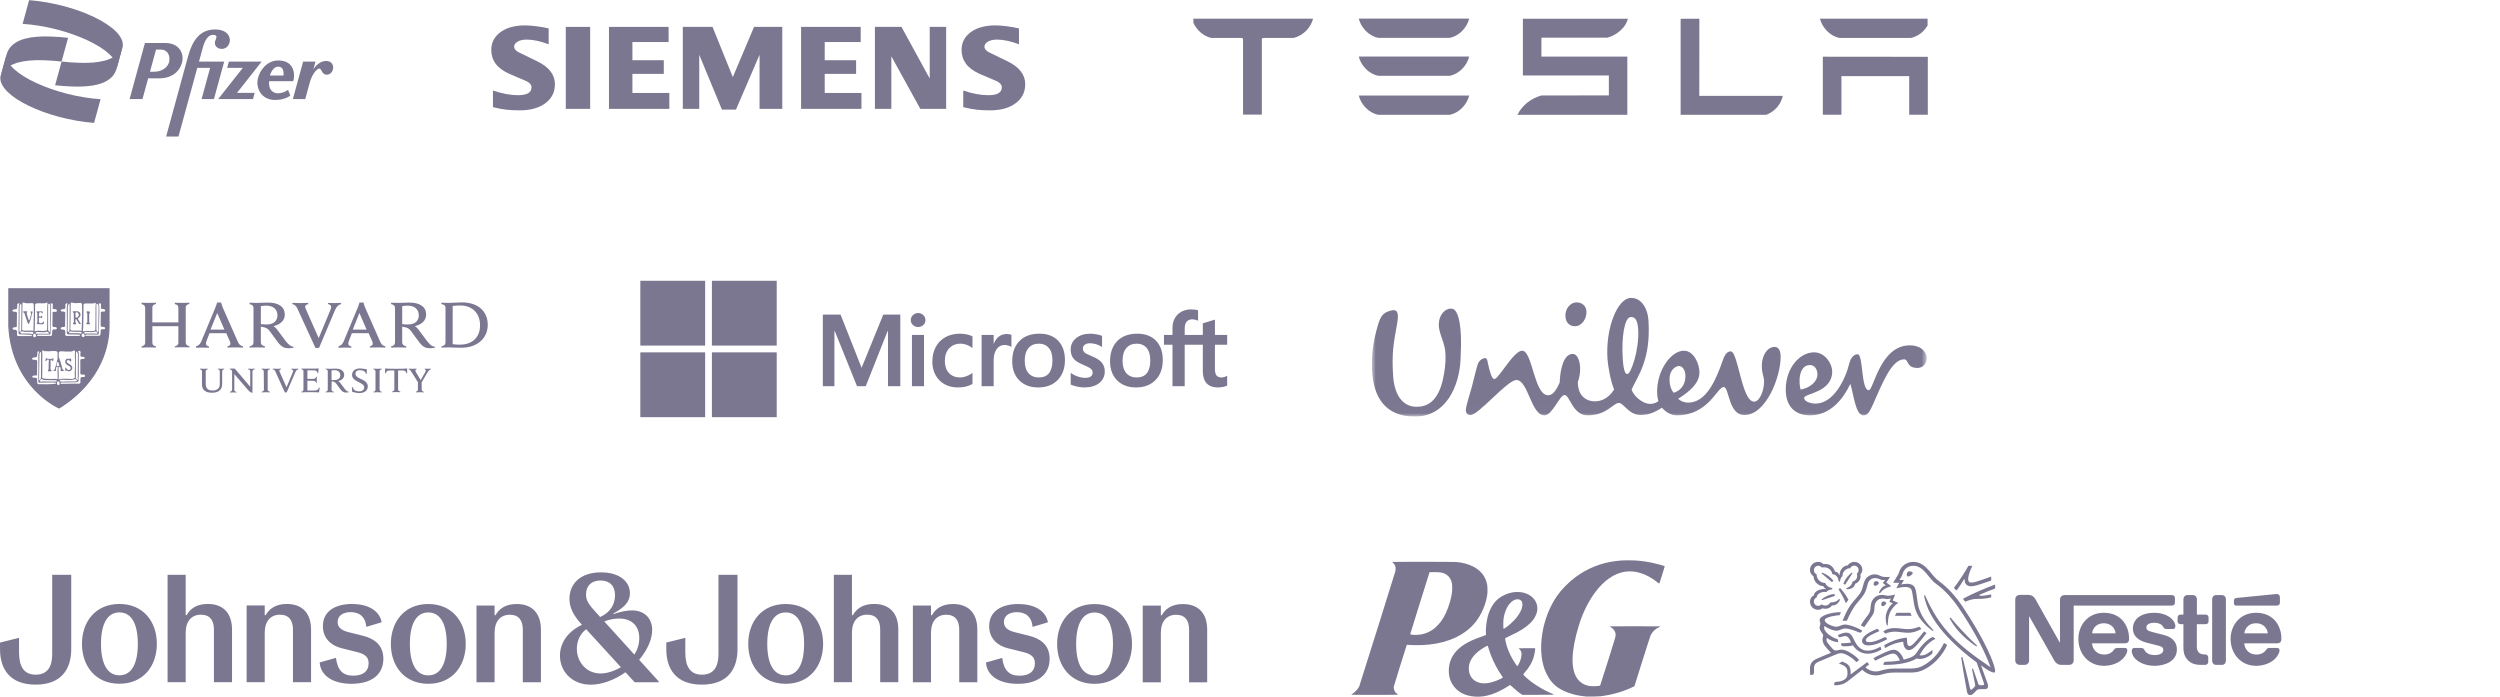 <svg width="348" height="97" viewBox="0 0 348 97" fill="none" xmlns="http://www.w3.org/2000/svg">
<g clip-path="url(#clip0_6523_2000)">
<path d="M0.905 7.616C1.452 5.616 3.731 5.14 5.829 5.081C7.554 5.033 9.477 5.261 9.477 5.261L8.573 8.565C8.573 8.565 6.65 8.336 4.925 8.385C2.827 8.444 0.548 8.92 0.001 10.92L0.905 7.616Z" fill="#7B7791"/>
<path d="M29.94 4.099C27.178 4.099 26.471 6.772 26.075 8.22L23.124 19.006H24.845L27.461 9.443H29.249L28.059 13.794H29.781L31.208 8.575H27.699C27.878 7.918 28.07 7.217 28.227 6.645C28.515 5.59 28.987 4.824 29.672 4.85C30.43 4.878 30.044 5.376 29.941 5.755C29.797 6.28 30.185 6.808 30.864 6.808C32.339 6.808 32.703 4.099 29.94 4.099ZM20.175 5.986V5.987L18.04 13.794H19.834L20.625 10.903H22.184C23.904 10.903 25.046 9.954 25.354 8.634C25.642 7.402 24.923 5.986 22.995 5.986C22.055 5.986 21.115 5.986 20.175 5.986ZM21.718 6.905H22.409C23.131 6.905 23.704 7.484 23.566 8.49C23.438 9.423 22.424 9.982 21.541 9.982H20.877L21.718 6.905ZM38.737 8.417C37.228 8.417 36.139 9.716 35.878 11.013C35.627 12.26 36.342 13.916 38.31 13.916C39.709 13.916 40.413 13.3 40.413 13.3L40.091 12.505C40.091 12.505 39.503 12.984 38.683 12.984C37.864 12.984 37.35 12.337 37.464 11.306H40.81C41.049 10.699 41.18 8.417 38.737 8.417ZM45.407 8.488C44.285 8.488 43.623 9.647 43.623 9.647L43.916 8.576H42.195L40.767 13.794H42.489C42.489 13.794 42.903 12.27 43.114 11.508C43.44 10.318 44.104 9.573 44.424 9.543C44.793 9.508 44.757 10.397 45.477 10.397C46.569 10.397 46.804 8.488 45.408 8.488H45.407ZM31.857 8.576L31.619 9.443H33.801L30.371 13.794H35.215L35.452 12.927H32.991L36.421 8.576H31.857ZM38.73 9.279V9.279C39.666 9.279 39.453 10.515 39.453 10.515L37.578 10.511C37.578 10.511 37.889 9.279 38.73 9.279Z" fill="#7B7791"/>
<path d="M14 13.806C7.827 13.421 0.653 10.237 0.906 7.616L0.054 10.73C-0.204 13.404 6.451 16.579 13.096 17.11L14 13.806Z" fill="#7B7791"/>
<path d="M16.244 9.513C15.696 11.513 13.418 11.989 11.319 12.048C9.594 12.097 7.671 11.869 7.671 11.869L8.575 8.565C8.575 8.565 10.498 8.793 12.223 8.744C14.321 8.686 16.6 8.21 17.147 6.209L16.244 9.513Z" fill="#7B7791"/>
<path d="M3.149 3.323C9.322 3.708 16.496 6.892 16.243 9.513L17.095 6.399C17.353 3.725 10.698 0.55 4.053 0.019L3.149 3.323Z" fill="#7B7791"/>
</g>
<path fill-rule="evenodd" clip-rule="evenodd" d="M141.842 3.951V6.164C140.695 5.731 139.674 5.512 138.78 5.512C138.251 5.512 137.83 5.61 137.513 5.8C137.196 5.991 137.034 6.226 137.034 6.504C137.034 6.873 137.392 7.202 138.112 7.496L140.194 8.508C141.876 9.311 142.711 10.376 142.711 11.713C142.711 12.826 142.268 13.713 141.375 14.37C140.488 15.033 139.293 15.361 137.807 15.361C137.121 15.361 136.505 15.332 135.958 15.27C135.41 15.211 134.781 15.09 134.084 14.917V12.601C135.363 13.034 136.528 13.252 137.576 13.252C138.828 13.252 139.45 12.89 139.45 12.158C139.45 11.794 139.195 11.499 138.678 11.269L136.366 10.284C135.513 9.899 134.879 9.431 134.465 8.878C134.056 8.319 133.849 7.679 133.849 6.947C133.849 5.922 134.28 5.097 135.133 4.47C135.992 3.848 137.132 3.536 138.55 3.536C139.011 3.536 139.542 3.577 140.13 3.652C140.723 3.732 141.293 3.83 141.842 3.951Z" fill="#7B7791"/>
<path fill-rule="evenodd" clip-rule="evenodd" d="M76.374 3.951V6.164C75.227 5.731 74.208 5.512 73.314 5.512C72.783 5.512 72.364 5.61 72.047 5.8C71.73 5.991 71.568 6.226 71.568 6.504C71.568 6.873 71.931 7.202 72.651 7.496L74.732 8.508C76.408 9.311 77.245 10.376 77.245 11.713C77.245 12.826 76.8 13.713 75.913 14.37C75.02 15.033 73.832 15.361 72.341 15.361C71.655 15.361 71.037 15.332 70.49 15.27C69.943 15.211 69.32 15.09 68.618 14.917V12.601C69.902 13.034 71.067 13.252 72.109 13.252C73.36 13.252 73.983 12.89 73.983 12.158C73.983 11.794 73.729 11.499 73.216 11.269L70.905 10.284C70.046 9.899 69.412 9.431 69.003 8.878C68.588 8.319 68.386 7.679 68.386 6.947C68.386 5.922 68.814 5.097 69.671 4.47C70.524 3.848 71.666 3.536 73.084 3.536C73.549 3.536 74.074 3.577 74.668 3.652C75.257 3.732 75.827 3.83 76.374 3.951Z" fill="#7B7791"/>
<path fill-rule="evenodd" clip-rule="evenodd" d="M78.759 3.743H82.149V15.153H78.759V3.743Z" fill="#7B7791"/>
<path fill-rule="evenodd" clip-rule="evenodd" d="M93.068 3.743V5.852H88.032V8.382H92.4V10.284H88.032V12.94H93.171V15.153H84.769V3.743H93.068Z" fill="#7B7791"/>
<path fill-rule="evenodd" clip-rule="evenodd" d="M108.894 3.743V15.153H105.73V7.627L102.447 15.258H100.493L97.335 7.627V15.153H95.046V3.743H99.184L102.009 10.728L104.964 3.743H108.894Z" fill="#7B7791"/>
<path fill-rule="evenodd" clip-rule="evenodd" d="M119.81 3.743V5.852H114.801V8.382H119.17V10.284H114.801V12.94H119.913V15.153H111.512V3.743H119.81Z" fill="#7B7791"/>
<path fill-rule="evenodd" clip-rule="evenodd" d="M131.704 3.743V15.154H128.109L124.074 7.835V15.154H121.787V3.743H125.487L129.417 10.936V3.743H131.704Z" fill="#7B7791"/>
<g clip-path="url(#clip1_6523_2000)">
<path d="M165.925 2.62C166.224 3.788 167.236 4.982 168.623 5.281H172.817L173.031 5.366V15.948H175.65V5.366L175.888 5.281H180.085C181.488 4.92 182.478 3.788 182.772 2.62V2.594H165.925V2.62Z" fill="#7B7791"/>
<path d="M191.844 15.978H201.807C203.193 15.703 204.223 14.482 204.512 13.299H189.139C189.426 14.482 190.471 15.703 191.844 15.978Z" fill="#7B7791"/>
<path d="M191.844 10.55H201.807C203.193 10.277 204.223 9.055 204.512 7.871H189.139C189.426 9.055 190.471 10.277 191.844 10.55Z" fill="#7B7791"/>
<path d="M191.844 5.267H201.807C203.193 4.991 204.223 3.771 204.512 2.588H189.139C189.426 3.771 190.471 4.991 191.844 5.267Z" fill="#7B7791"/>
<path d="M214.566 5.242H223.771C225.158 4.839 226.323 3.782 226.607 2.61H211.986V10.509H223.953V13.281L214.566 13.288C213.096 13.698 211.848 14.686 211.226 15.991L211.986 15.976H226.524V7.883H214.566V5.242Z" fill="#7B7791"/>
<path d="M245.889 15.98C247.196 15.426 247.899 14.468 248.168 13.347H236.543L236.551 2.606L233.945 2.614V15.98H245.889Z" fill="#7B7791"/>
<path d="M256.042 5.278H266.009C267.393 5.002 268.422 3.781 268.713 2.599H253.339C253.626 3.781 254.671 5.002 256.042 5.278Z" fill="#7B7791"/>
<path d="M253.736 7.892V15.975H256.328V10.594H265.761V15.975H268.351V7.907L253.736 7.892Z" fill="#7B7791"/>
</g>
<path d="M28.116 51.692C28.116 51.549 28.02 51.454 27.83 51.406V51.311C27.925 51.311 28.282 51.335 28.378 51.335C28.449 51.335 28.806 51.311 28.902 51.311V51.406C28.735 51.454 28.64 51.549 28.64 51.692V53.479C28.64 54.05 28.949 54.36 29.593 54.36C30.164 54.36 30.593 54.098 30.593 53.503V51.668C30.593 51.526 30.498 51.43 30.307 51.383V51.311C30.379 51.311 30.664 51.335 30.76 51.335C30.855 51.335 31.141 51.311 31.212 51.311V51.406C30.998 51.454 30.926 51.549 30.926 51.692V53.431C30.926 54.217 30.474 54.67 29.497 54.67C28.592 54.67 28.116 54.265 28.116 53.526L28.116 51.692ZM32.022 54.527C32.236 54.479 32.308 54.384 32.308 54.241V51.764C32.308 51.549 32.189 51.454 31.998 51.406V51.311H32.689L34.833 53.836V51.692C34.833 51.549 34.738 51.454 34.547 51.406V51.311C34.618 51.311 34.904 51.335 35 51.335C35.095 51.335 35.381 51.311 35.452 51.311V51.406C35.238 51.454 35.143 51.549 35.143 51.692V54.67H35.023C34.952 54.646 34.785 54.574 34.547 54.312L32.618 52.073V54.265C32.618 54.408 32.689 54.503 32.903 54.55V54.646C32.832 54.646 32.546 54.622 32.451 54.622C32.356 54.622 32.07 54.646 31.998 54.646L32.022 54.527ZM48.982 53.86H49.077C49.125 54.05 49.22 54.217 49.387 54.312C49.53 54.431 49.792 54.479 49.982 54.479C50.411 54.479 50.697 54.265 50.697 53.931C50.697 53.574 50.34 53.407 49.935 53.193C49.625 53.026 49.006 52.788 49.006 52.192C49.006 51.645 49.434 51.287 50.101 51.287C50.554 51.287 50.745 51.406 51.054 51.383V52.05H50.959C50.84 51.645 50.483 51.526 50.078 51.526C49.625 51.526 49.482 51.788 49.482 52.026C49.482 52.383 49.839 52.574 50.244 52.764C50.697 52.955 51.197 53.217 51.197 53.788C51.197 54.336 50.768 54.717 50.006 54.717C49.553 54.717 49.268 54.574 49.029 54.551L48.982 53.86ZM58.2 53.24L57.319 51.835C57.176 51.597 57.057 51.454 56.89 51.406V51.311C57.009 51.311 57.343 51.335 57.414 51.335C57.509 51.335 57.843 51.311 57.986 51.311V51.406C57.867 51.43 57.819 51.478 57.819 51.573C57.819 51.645 57.867 51.74 57.914 51.835C57.962 51.907 58.557 52.907 58.557 52.907L59.177 51.835C59.248 51.716 59.272 51.621 59.272 51.549C59.272 51.478 59.224 51.43 59.129 51.43V51.311C59.224 51.311 59.463 51.335 59.534 51.335C59.605 51.335 59.867 51.311 59.963 51.311V51.406C59.725 51.502 59.582 51.716 59.439 51.954L58.653 53.288M58.7 53.121V54.241C58.7 54.36 58.796 54.503 58.986 54.527V54.622C58.891 54.622 58.534 54.598 58.438 54.598C58.343 54.598 58.01 54.622 57.891 54.622V54.527C58.081 54.479 58.176 54.36 58.176 54.241V53.169M41.955 51.311H44.004C44.075 51.311 44.171 51.311 44.242 51.263H44.337L44.314 51.93H44.218C44.147 51.716 44.052 51.549 43.67 51.549H42.789V52.74H43.48C43.575 52.74 43.694 52.74 43.742 52.716C43.885 52.693 43.956 52.597 44.004 52.454H44.099V53.288H44.004C43.956 53.145 43.909 53.05 43.742 53.026C43.694 53.002 43.575 53.002 43.48 53.002H42.789V54.36H43.766C44.194 54.36 44.314 54.193 44.409 53.931H44.504L44.409 54.622C44.099 54.598 43.909 54.598 43.551 54.598H42.527C42.432 54.598 42.075 54.622 41.955 54.622V54.527C42.146 54.479 42.241 54.408 42.241 54.217V51.692C42.241 51.526 42.146 51.43 41.955 51.406L41.955 51.311ZM36.715 51.716C36.715 51.549 36.62 51.454 36.429 51.406V51.311C36.548 51.311 36.882 51.335 37.001 51.335C37.096 51.335 37.453 51.311 37.572 51.311V51.406C37.382 51.454 37.263 51.525 37.263 51.716V54.217C37.263 54.384 37.358 54.479 37.572 54.527V54.622C37.453 54.622 37.12 54.598 37.001 54.598C36.906 54.598 36.548 54.622 36.429 54.622V54.527C36.644 54.479 36.739 54.408 36.739 54.217L36.715 51.716ZM52.27 51.716C52.27 51.549 52.174 51.454 51.984 51.406V51.311C52.103 51.311 52.46 51.335 52.556 51.335C52.651 51.335 53.008 51.311 53.127 51.311V51.406C52.937 51.454 52.841 51.525 52.841 51.716V54.217C52.841 54.384 52.937 54.479 53.127 54.527V54.622C53.008 54.622 52.675 54.598 52.556 54.598C52.46 54.598 52.103 54.622 51.984 54.622V54.527C52.198 54.479 52.27 54.408 52.27 54.217V51.716ZM55.128 51.335C54.008 51.335 53.818 51.311 53.603 51.287V51.954H53.699C53.794 51.645 53.961 51.573 54.175 51.573H54.89V54.193C54.89 54.36 54.794 54.455 54.58 54.503V54.598C54.699 54.598 55.056 54.574 55.152 54.574C55.247 54.574 55.604 54.598 55.723 54.598V54.503C55.533 54.455 55.414 54.36 55.414 54.193V51.573H56.105C56.319 51.573 56.486 51.645 56.581 51.954H56.676V51.287C56.414 51.311 56.248 51.335 55.128 51.335ZM46.148 54.217C46.148 54.384 46.243 54.479 46.458 54.527V54.622C46.338 54.622 45.981 54.598 45.886 54.598C45.791 54.598 45.457 54.622 45.338 54.622V54.527C45.529 54.479 45.624 54.408 45.624 54.217V51.692C45.624 51.525 45.529 51.43 45.338 51.406V51.311C45.457 51.311 45.791 51.335 45.886 51.335C46.053 51.335 46.505 51.311 46.696 51.311C47.482 51.311 47.911 51.645 47.911 52.192C47.911 52.621 47.577 52.931 47.077 53.05C47.077 53.05 47.196 53.121 47.315 53.24C47.458 53.407 47.839 53.931 47.982 54.122C48.125 54.312 48.339 54.527 48.554 54.527V54.598C48.459 54.622 48.292 54.646 48.173 54.646C47.911 54.646 47.696 54.551 47.482 54.312C47.291 54.098 47.005 53.645 46.815 53.407C46.696 53.264 46.553 53.145 46.315 53.098C46.267 53.098 46.219 53.074 46.172 53.074L46.148 54.217ZM46.148 52.883C46.243 52.907 46.41 52.907 46.553 52.907C47.172 52.907 47.363 52.55 47.363 52.24C47.363 51.787 47.077 51.525 46.529 51.525C46.41 51.525 46.267 51.549 46.148 51.573V52.883ZM38.335 51.716C38.264 51.549 38.144 51.43 37.954 51.406V51.311C38.073 51.311 38.478 51.335 38.573 51.335C38.645 51.335 39.002 51.311 39.121 51.311V51.406C39.026 51.43 38.883 51.478 38.883 51.597C38.883 51.668 38.931 51.787 39.026 51.978L39.883 53.907L40.693 51.978C40.765 51.811 40.812 51.692 40.812 51.621C40.812 51.525 40.717 51.454 40.574 51.43V51.311C40.669 51.311 40.931 51.335 41.027 51.335C41.098 51.335 41.408 51.311 41.527 51.311V51.406C41.336 51.454 41.193 51.573 41.098 51.835L39.907 54.622H39.645L38.335 51.716ZM41.384 42.926C41.241 42.617 41.027 42.402 40.693 42.331V42.164C40.907 42.164 41.646 42.188 41.813 42.188C41.956 42.188 42.67 42.164 42.908 42.164V42.331C42.718 42.379 42.48 42.474 42.48 42.688C42.48 42.831 42.575 43.045 42.742 43.403L44.361 47.071L45.886 43.403C46.005 43.117 46.1 42.879 46.1 42.712C46.1 42.521 45.91 42.379 45.672 42.331V42.164C45.886 42.164 46.362 42.188 46.529 42.188C46.672 42.188 47.244 42.164 47.482 42.164V42.331C47.101 42.426 46.863 42.664 46.648 43.141L44.409 48.429H43.909L41.384 42.926ZM19.707 48.214C19.993 48.143 20.207 48.024 20.207 47.69V42.855C20.207 42.545 20.017 42.402 19.707 42.331V42.14C19.85 42.14 20.517 42.164 20.684 42.164C20.875 42.164 21.565 42.14 21.708 42.14V42.307C21.422 42.379 21.208 42.498 21.208 42.831V44.88H24.828V42.855C24.828 42.521 24.638 42.379 24.328 42.331V42.14C24.471 42.14 25.162 42.164 25.353 42.164C25.519 42.164 26.186 42.14 26.353 42.14V42.307C26.067 42.379 25.853 42.498 25.853 42.831V47.666C25.853 47.976 26.043 48.119 26.353 48.191V48.357C26.21 48.357 25.519 48.334 25.353 48.334C25.162 48.334 24.495 48.357 24.328 48.357V48.214C24.614 48.143 24.828 48.024 24.828 47.69V45.404H21.208V47.69C21.208 48.024 21.398 48.143 21.708 48.214V48.381C21.565 48.381 20.851 48.357 20.684 48.357C20.517 48.357 19.874 48.381 19.707 48.381V48.214ZM61.44 48.214C61.821 48.143 62.012 48 62.012 47.666V42.855C62.012 42.521 61.798 42.379 61.44 42.331V42.14C61.655 42.14 62.322 42.164 62.512 42.164C62.822 42.164 63.656 42.093 64.323 42.093C66.538 42.093 67.895 43.331 67.895 45.213C67.895 47.047 66.49 48.405 64.203 48.405C63.536 48.405 62.774 48.357 62.465 48.357C62.274 48.357 61.655 48.381 61.44 48.381V48.214ZM63.012 47.905C63.251 47.952 63.656 47.976 63.989 47.976C65.847 47.976 66.824 46.857 66.824 45.285C66.824 43.665 65.799 42.522 64.061 42.522C63.703 42.522 63.251 42.545 63.012 42.593V47.905ZM36.31 47.643C36.31 47.952 36.525 48.143 36.882 48.214V48.381C36.668 48.381 36.001 48.357 35.786 48.357C35.62 48.357 34.953 48.381 34.738 48.381V48.214C35.096 48.143 35.286 47.976 35.286 47.643V42.879C35.286 42.593 35.12 42.402 34.738 42.331V42.14C34.953 42.14 35.596 42.164 35.786 42.164C36.096 42.164 36.954 42.117 37.311 42.117C38.812 42.117 39.645 42.736 39.645 43.784C39.645 44.618 39.026 45.166 38.073 45.404C38.073 45.404 38.288 45.523 38.502 45.785C38.764 46.094 39.502 47.143 39.788 47.5C40.074 47.857 40.455 48.262 40.86 48.262V48.405C40.67 48.453 40.36 48.477 40.122 48.477C39.621 48.477 39.217 48.286 38.812 47.81C38.478 47.405 37.883 46.523 37.549 46.094C37.335 45.809 37.073 45.594 36.596 45.523C36.501 45.499 36.406 45.499 36.31 45.475L36.31 47.643ZM36.31 45.118C36.501 45.142 36.811 45.166 37.096 45.166C38.264 45.166 38.621 44.498 38.621 43.903C38.621 43.069 38.049 42.545 37.049 42.545C36.834 42.545 36.525 42.569 36.31 42.617V45.118ZM55.986 47.643C55.986 47.952 56.2 48.143 56.558 48.214V48.381C56.343 48.381 55.676 48.357 55.486 48.357C55.319 48.357 54.652 48.381 54.438 48.381V48.214C54.795 48.143 54.986 47.976 54.986 47.643V42.879C54.986 42.593 54.819 42.402 54.438 42.331V42.14C54.652 42.14 55.295 42.164 55.486 42.164C55.795 42.164 56.653 42.117 56.986 42.117C58.487 42.117 59.321 42.736 59.321 43.784C59.321 44.618 58.702 45.166 57.749 45.404C57.749 45.404 57.963 45.523 58.178 45.785C58.44 46.094 59.178 47.143 59.464 47.5C59.75 47.857 60.131 48.262 60.536 48.262V48.405C60.345 48.453 60.035 48.477 59.797 48.477C59.297 48.477 58.892 48.286 58.487 47.81C58.154 47.405 57.558 46.523 57.225 46.094C57.01 45.809 56.748 45.594 56.272 45.523C56.177 45.499 56.081 45.499 55.986 45.475L55.986 47.643ZM55.986 45.118C56.176 45.142 56.486 45.166 56.772 45.166C57.939 45.166 58.297 44.498 58.297 43.903C58.297 43.069 57.725 42.545 56.724 42.545C56.51 42.545 56.2 42.569 55.986 42.617V45.118ZM27.259 48.214C27.664 48.119 27.878 47.857 28.021 47.524L30.022 42.712C30.117 42.521 30.212 42.117 30.212 42.117H30.784C30.784 42.117 30.879 42.521 30.975 42.736L33.095 47.547C33.238 47.881 33.404 48.119 33.833 48.214V48.381C33.595 48.381 32.904 48.357 32.737 48.357C32.571 48.357 31.904 48.381 31.666 48.381V48.214C31.975 48.143 32.07 47.976 32.07 47.833C32.07 47.714 32.023 47.547 31.951 47.404L31.499 46.38H29.164L28.759 47.428C28.712 47.547 28.664 47.714 28.664 47.833C28.664 48 28.759 48.143 29.093 48.238V48.405C28.878 48.405 28.331 48.381 28.212 48.381L27.306 48.405L27.259 48.214ZM31.237 45.88L30.236 43.569L29.307 45.88H31.237ZM47.077 48.214C47.482 48.119 47.696 47.857 47.839 47.524L49.84 42.712C49.935 42.521 50.03 42.117 50.03 42.117H50.602C50.602 42.117 50.697 42.521 50.793 42.736L52.913 47.547C53.056 47.881 53.222 48.119 53.651 48.214V48.381C53.413 48.381 52.722 48.357 52.555 48.357C52.389 48.357 51.722 48.381 51.483 48.381V48.214C51.793 48.143 51.888 47.976 51.888 47.833C51.888 47.714 51.841 47.547 51.769 47.404L51.317 46.38H48.982L48.577 47.428C48.53 47.547 48.482 47.714 48.482 47.833C48.482 48 48.577 48.143 48.911 48.238V48.405C48.696 48.405 48.149 48.381 48.029 48.381L47.124 48.405V48.214H47.077ZM51.031 45.88L50.03 43.569L49.101 45.88H51.031Z" fill="#7B7791"/>
<path d="M8.248 56.884L8.2 56.861C8.153 56.837 1.65 54.026 1.15 45.474V40.115H15.251V45.451C15.251 47.547 14.584 52.883 8.295 56.837L8.248 56.884ZM1.316 40.281V45.45C1.793 53.549 7.7 56.455 8.248 56.693C14.417 52.763 15.084 47.523 15.084 45.45V40.281H1.316Z" fill="#7B7791"/>
<path fill-rule="evenodd" clip-rule="evenodd" d="M15.18 40.211H1.246L1.246 45.475C1.746 54.098 8.273 56.814 8.273 56.814C14.275 53.003 15.18 47.881 15.18 45.475V40.211ZM9.963 42.117C9.963 42.117 9.82 42.117 9.844 42.212L9.797 45.833C9.797 45.833 9.796 46 10.059 46.023C10.059 46.023 10.392 46.047 10.464 46.023H11.226C11.226 46.023 11.369 46.166 11.369 45.975C11.369 45.975 11.464 43.045 11.416 42.426C11.416 42.426 11.416 42.164 11.202 42.164C11.202 42.164 10.344 42.236 10.273 42.164L9.963 42.117ZM10.511 44.474L10.487 44.832L10.583 44.998C10.654 45.094 10.535 45.165 10.535 45.165L10.178 45.118C10.106 45.094 10.178 44.975 10.178 44.975C10.273 44.927 10.273 44.784 10.273 44.784V43.641C10.273 43.593 10.178 43.474 10.178 43.474C10.106 43.474 10.13 43.355 10.13 43.355C10.154 43.307 10.344 43.331 10.344 43.331H10.821C11.273 43.474 11.202 43.807 11.202 43.807C11.226 44.141 10.892 44.26 10.892 44.26L10.868 44.451L11.202 44.975C11.25 45.022 11.25 45.07 11.25 45.07C11.202 45.189 11.011 45.07 11.011 45.07L10.606 44.427C10.559 44.379 10.511 44.474 10.511 44.474ZM3.127 42.212C3.103 42.117 3.246 42.117 3.246 42.117L3.556 42.188C3.627 42.26 4.484 42.188 4.484 42.188C4.699 42.188 4.699 42.45 4.699 42.45C4.747 43.07 4.652 45.999 4.652 45.999C4.652 46.166 4.509 46.023 4.509 46.023H3.746C3.675 46.047 3.341 46.023 3.341 46.023C3.079 46 3.079 45.833 3.079 45.833L3.127 42.212ZM4.461 43.641L4.556 43.426C4.532 43.331 4.294 43.355 4.294 43.355C4.199 43.355 4.27 43.474 4.27 43.474L4.342 43.712L4.104 44.522C4.032 44.713 3.961 44.451 3.961 44.451C3.722 43.76 3.699 43.569 3.699 43.569C3.889 43.45 3.746 43.331 3.746 43.331H3.318C3.151 43.355 3.246 43.474 3.246 43.474L3.389 43.569C3.413 43.617 3.865 44.998 3.865 44.998C4.056 45.189 4.08 44.951 4.08 44.951C4.223 44.736 4.461 43.641 4.461 43.641ZM6.39 42.164C6.471 42.129 6.521 42.12 6.553 42.122C6.605 42.127 6.605 42.164 6.605 42.164C6.628 42.212 6.581 42.664 6.581 42.664C6.605 42.712 6.557 45.88 6.557 45.88C6.533 46.047 6.414 45.999 6.414 45.999C6.248 46.118 5.533 46.047 5.533 46.047C5.295 45.999 4.937 46.094 4.937 46.094C4.89 46.166 4.818 46.071 4.818 46.071L4.842 45.571L4.866 44.141C4.866 44.094 4.89 42.379 4.89 42.379C4.914 42.212 5.318 42.212 5.342 42.212C6.414 42.26 6.39 42.164 6.39 42.164ZM5.199 44.808V43.617C5.199 43.589 5.191 43.569 5.184 43.553C5.18 43.541 5.176 43.532 5.176 43.522C5.033 43.474 5.08 43.355 5.08 43.355L5.39 43.331C5.438 43.379 5.819 43.331 5.819 43.331C5.89 43.307 5.914 43.379 5.914 43.379L5.962 43.545C5.89 43.712 5.842 43.569 5.842 43.569C5.842 43.498 5.604 43.45 5.604 43.45C5.414 43.426 5.438 43.712 5.438 43.712C5.366 43.855 5.461 44.046 5.461 44.046C5.652 44.141 5.723 43.998 5.723 43.998C5.747 43.974 5.842 43.974 5.842 43.974C5.914 44.069 5.842 44.26 5.842 44.26C5.819 44.331 5.604 44.189 5.604 44.189C5.414 44.189 5.414 44.308 5.414 44.308V44.808C5.414 44.903 5.509 44.975 5.509 44.975C5.938 45.046 5.962 44.856 5.962 44.856C6.081 44.641 6.104 44.784 6.104 44.784C6.176 45.189 5.866 45.141 5.866 45.141C5.056 45.141 5.152 45.07 5.152 45.07C5.056 45.046 5.175 44.903 5.175 44.903L5.199 44.808ZM2.625 42.211C2.579 42.213 2.511 42.242 2.412 42.331L2.389 42.808C2.389 42.808 2.389 43.07 2.15 43.046C2.15 43.046 1.888 43.046 1.745 43.165C1.745 43.165 1.674 43.403 1.936 43.379C1.936 43.379 2.341 43.379 2.365 43.546L2.341 45.261C2.341 45.261 2.436 45.547 2.127 45.547C2.127 45.547 1.745 45.523 1.745 45.761C1.745 45.761 1.817 45.952 2.15 45.904C2.15 45.904 2.389 45.952 2.365 46.166V46.595C2.365 46.595 2.341 46.762 2.579 46.785H4.342C4.342 46.785 4.437 46.785 4.437 46.69C4.437 46.69 4.437 46.595 4.294 46.595L2.841 46.547C2.841 46.547 2.603 46.619 2.579 46.262C2.579 46.262 2.602 43.203 2.603 43.068L2.603 43.07L2.603 43.057L2.603 43.022L2.602 43.02C2.6 42.903 2.599 42.488 2.722 42.283C2.722 42.283 2.703 42.209 2.625 42.211ZM7.034 42.355C7.034 42.355 7.034 42.229 7.136 42.22C7.16 42.218 7.188 42.222 7.224 42.236C7.224 42.236 7.391 42.236 7.343 42.498V42.903C7.343 42.903 7.319 43.069 7.605 43.022C7.605 43.022 7.915 43.07 7.915 43.189C7.915 43.189 8.01 43.427 7.653 43.403H7.391C7.391 43.403 7.272 43.474 7.319 43.617L7.295 45.261C7.295 45.261 7.272 45.547 7.534 45.523C7.534 45.523 7.82 45.523 7.867 45.594C7.867 45.594 8.058 45.88 7.629 45.856C7.629 45.856 7.367 45.856 7.319 45.88C7.319 45.88 7.272 45.928 7.248 46.475C7.248 46.475 7.272 46.785 7.034 46.762C7.034 46.762 5.461 46.785 5.318 46.762C5.318 46.762 5.176 46.809 5.152 46.666C5.152 46.666 5.152 46.571 5.318 46.571H6.891C6.891 46.571 7.034 46.643 7.034 46.381C7.034 46.381 7.081 45.142 7.105 43.784C7.105 43.649 7.107 43.512 7.11 43.374C7.115 43.099 7.121 42.824 7.105 42.569C7.105 42.569 7.081 42.403 7.034 42.355ZM6.8 42.273C6.769 42.277 6.736 42.301 6.7 42.355V45.928C6.7 45.928 6.795 46.237 6.938 46.214C6.938 46.214 6.962 46.142 6.962 46.023L7.01 42.617C7.01 42.617 6.931 42.255 6.8 42.273ZM2.722 42.712C2.722 42.712 2.746 42.307 2.96 42.307C2.96 42.307 2.984 42.546 2.984 42.593C2.984 42.641 2.96 45.856 2.96 45.856C2.96 45.856 2.984 46.094 2.77 46.237C2.77 46.237 2.722 46.261 2.698 46.095L2.722 42.712ZM3.06 46.117C3.049 46.117 3.038 46.119 3.026 46.122C2.978 46.136 2.92 46.177 2.87 46.276L2.869 46.278L2.869 46.28C2.869 46.28 2.855 46.324 2.866 46.368C2.871 46.389 2.885 46.413 2.91 46.425C2.935 46.436 2.967 46.436 3.009 46.425H4.172L4.485 46.497L4.489 46.496C4.489 46.496 4.511 46.491 4.538 46.481C4.566 46.471 4.599 46.456 4.624 46.431C4.636 46.419 4.647 46.404 4.651 46.385C4.655 46.367 4.653 46.346 4.644 46.326C4.625 46.286 4.58 46.245 4.495 46.196L4.49 46.193H3.368L3.362 46.192C3.348 46.189 3.305 46.179 3.257 46.167C3.198 46.152 3.13 46.133 3.112 46.124L3.111 46.123H3.111C3.111 46.123 3.09 46.115 3.06 46.117ZM6.438 46.19C6.438 46.19 6.532 46.176 6.599 46.18C6.621 46.181 6.641 46.184 6.652 46.19C6.652 46.19 6.819 46.333 6.819 46.404C6.819 46.404 6.819 46.499 6.605 46.452H5.271C5.295 46.452 4.937 46.547 4.961 46.333C4.961 46.333 5.056 46.214 5.128 46.214C5.128 46.214 6.247 46.309 6.438 46.19ZM4.836 46.447C4.83 46.447 4.824 46.449 4.818 46.452C4.818 46.452 4.604 46.452 4.604 46.738C4.604 46.738 4.627 46.952 4.842 46.952C4.842 46.952 5.033 46.904 5.033 46.69C5.033 46.69 4.928 46.439 4.836 46.447ZM10.511 44.165V43.569L10.535 43.498C10.535 43.498 10.749 43.426 10.797 43.498C10.803 43.507 10.813 43.519 10.825 43.534C10.908 43.636 11.094 43.864 10.845 44.093C10.845 44.093 10.726 44.331 10.511 44.165ZM13.131 42.188C13.191 42.158 13.232 42.147 13.26 42.146C13.322 42.143 13.322 42.188 13.322 42.188C13.346 42.236 13.298 42.689 13.298 42.689C13.322 42.736 13.274 45.904 13.274 45.904C13.25 46.071 13.131 46.023 13.131 46.023C12.965 46.142 12.25 46.071 12.25 46.071C12.012 46.023 11.655 46.118 11.655 46.118C11.607 46.19 11.536 46.094 11.536 46.094L11.583 45.594L11.607 44.165C11.607 44.117 11.63 42.402 11.63 42.402C11.63 42.223 12.012 42.234 12.075 42.236L12.083 42.236C13.155 42.283 13.131 42.188 13.131 42.188ZM12.226 43.331C12.226 43.331 12.012 43.331 12.036 43.426L12.155 43.641V44.76C12.155 44.76 12.131 44.975 12.012 45.022C12.012 45.022 11.988 45.141 12.083 45.141H12.417C12.417 45.141 12.536 45.165 12.536 45.07C12.536 45.07 12.441 44.951 12.417 44.903V43.712L12.464 43.569C12.464 43.569 12.584 43.498 12.512 43.379C12.512 43.379 12.417 43.355 12.345 43.355L12.226 43.331ZM9.319 42.211C9.272 42.213 9.204 42.242 9.106 42.331V42.783C9.106 42.783 9.106 43.045 8.868 43.022C8.868 43.022 8.606 43.022 8.463 43.141C8.463 43.141 8.391 43.379 8.653 43.355C8.653 43.355 9.058 43.355 9.082 43.522L9.058 45.237C9.058 45.237 9.154 45.523 8.82 45.523C8.82 45.523 8.439 45.499 8.439 45.737C8.439 45.737 8.51 45.928 8.844 45.88C8.844 45.88 9.082 45.928 9.082 46.142V46.571C9.082 46.571 9.058 46.738 9.273 46.762H11.035C11.035 46.762 11.13 46.762 11.13 46.666C11.13 46.666 11.13 46.571 10.988 46.571L9.558 46.547C9.558 46.547 9.32 46.619 9.296 46.262C9.296 46.262 9.32 43.069 9.296 43.022V43.07C9.296 43.07 9.273 42.522 9.415 42.283C9.415 42.283 9.397 42.209 9.319 42.211ZM13.751 42.355C13.751 42.355 13.751 42.229 13.853 42.22C13.877 42.218 13.906 42.222 13.941 42.236C13.941 42.236 14.108 42.236 14.06 42.498V42.879C14.06 42.879 14.037 43.046 14.322 42.998C14.322 42.998 14.632 43.046 14.632 43.165C14.632 43.165 14.727 43.403 14.37 43.379H14.108C14.108 43.379 13.989 43.45 14.037 43.593L14.012 45.237C14.012 45.237 13.989 45.523 14.251 45.499C14.251 45.499 14.537 45.499 14.584 45.571C14.584 45.571 14.775 45.856 14.37 45.833C14.37 45.833 14.108 45.833 14.06 45.856C14.06 45.856 14.013 45.904 13.989 46.452C13.989 46.452 14.012 46.762 13.774 46.738C13.774 46.738 12.202 46.762 12.059 46.738C12.059 46.762 11.893 46.809 11.869 46.666C11.869 46.666 11.869 46.571 12.036 46.571H13.608C13.608 46.571 13.751 46.643 13.751 46.381C13.751 46.381 13.798 45.142 13.822 43.784C13.822 43.649 13.825 43.512 13.828 43.374L13.828 43.374C13.833 43.099 13.838 42.824 13.822 42.569C13.822 42.569 13.774 42.403 13.751 42.355ZM13.517 42.282C13.486 42.284 13.453 42.306 13.417 42.355V45.928C13.417 45.928 13.512 46.237 13.655 46.214C13.655 46.214 13.679 46.142 13.679 46.023L13.727 42.617C13.727 42.617 13.648 42.271 13.517 42.282ZM9.439 42.712C9.439 42.712 9.463 42.307 9.677 42.307C9.677 42.307 9.701 42.545 9.701 42.593C9.701 42.641 9.677 45.856 9.677 45.856C9.677 45.856 9.701 46.094 9.487 46.237C9.487 46.237 9.439 46.261 9.416 46.095L9.439 42.712ZM9.814 46.113C9.772 46.112 9.696 46.131 9.63 46.262C9.63 46.262 9.582 46.428 9.749 46.381H10.916L11.226 46.452C11.226 46.452 11.559 46.38 11.226 46.19H10.107C10.107 46.19 9.892 46.142 9.844 46.118C9.844 46.118 9.833 46.114 9.814 46.113ZM13.203 46.166C13.203 46.166 13.268 46.157 13.329 46.156C13.365 46.155 13.399 46.157 13.417 46.166C13.417 46.166 13.584 46.309 13.584 46.381C13.584 46.381 13.584 46.476 13.37 46.428H12.036C12.036 46.428 11.678 46.523 11.726 46.309C11.726 46.309 11.821 46.19 11.893 46.19C11.893 46.19 13.012 46.285 13.203 46.166ZM11.578 46.423C11.571 46.423 11.565 46.425 11.559 46.428C11.559 46.428 11.345 46.428 11.369 46.714C11.369 46.714 11.393 46.928 11.607 46.928C11.607 46.928 11.798 46.904 11.798 46.666C11.798 46.666 11.672 46.415 11.578 46.423ZM8.034 51.087C8.033 51.168 8.029 51.371 8.01 51.573C8 51.632 8.007 51.779 8.014 51.955V51.955V51.955C8.025 52.207 8.038 52.52 8.01 52.717C8.01 52.717 8.01 52.836 7.772 52.74C7.772 52.74 6.319 52.764 6.295 52.717C6.295 52.717 5.89 52.74 5.866 52.526C5.866 52.526 5.914 50.978 5.89 50.93C5.89 50.93 5.866 50.096 5.89 50.001C5.89 50.001 5.914 49.215 5.89 49.12C5.89 49.12 5.89 48.929 5.866 48.858C5.866 48.858 5.866 48.739 6.057 48.81C6.057 48.81 6.128 48.929 6.486 48.882C6.486 48.882 6.748 48.929 7.01 48.882C7.01 48.882 7.581 48.834 7.724 48.882C7.724 48.882 7.963 48.834 8.01 49.096V49.787L8.039 49.883C7.962 50.18 7.67 51.297 7.629 51.358C7.629 51.358 7.581 51.501 7.462 51.525C7.462 51.525 7.391 51.597 7.486 51.62C7.486 51.62 7.7 51.692 7.772 51.597C7.772 51.597 7.843 51.644 7.772 51.358C7.772 51.358 7.819 51.025 7.962 51.025C7.962 51.025 8.004 51.052 8.034 51.087ZM7.034 51.192C7.057 51.073 7.034 50.239 7.034 50.239C7.034 49.977 7.176 50.072 7.176 50.096C7.224 50.239 7.319 50.263 7.319 50.263C7.462 50.239 7.438 49.977 7.438 49.977C7.462 49.858 7.391 49.858 7.391 49.858L7.2 49.953H6.676C6.581 49.929 6.486 49.858 6.486 49.858H6.414L6.319 50.12V50.215C6.39 50.382 6.438 50.215 6.438 50.215L6.605 50.048H6.748C6.819 50.096 6.795 50.215 6.795 50.215C6.771 50.263 6.771 51.215 6.771 51.215C6.771 51.43 6.724 51.501 6.724 51.501C6.557 51.692 6.724 51.692 6.724 51.692C6.795 51.668 7.081 51.692 7.081 51.692C7.2 51.716 7.153 51.549 7.153 51.549C7.081 51.501 7.034 51.382 7.034 51.382V51.192ZM8.177 49.072V49.711C8.23 49.766 8.248 49.858 8.248 49.858C8.486 50.453 8.677 51.335 8.677 51.335C8.725 51.454 8.844 51.525 8.844 51.525C9.034 51.597 8.844 51.644 8.844 51.644C8.772 51.668 8.51 51.644 8.51 51.644C8.367 51.62 8.439 51.573 8.439 51.573C8.486 51.525 8.439 51.287 8.439 51.287C8.439 51.192 8.32 51.049 8.32 51.049C8.272 51.025 8.201 51.12 8.201 51.12C8.201 51.12 8.168 51.133 8.133 51.139L8.153 51.621C8.201 52.145 8.153 52.669 8.153 52.669C8.153 52.812 8.201 52.836 8.201 52.836C8.487 52.693 8.725 52.717 8.725 52.717C10.273 52.764 10.035 52.74 10.035 52.74C10.44 52.717 10.416 52.478 10.416 52.478L10.392 51.907C10.44 51.788 10.44 50.025 10.44 50.025C10.392 49.834 10.44 48.882 10.44 48.882C10.44 48.786 10.297 48.786 10.297 48.786C9.92 48.975 9.802 48.954 9.703 48.936L9.703 48.936C9.664 48.929 9.629 48.923 9.582 48.929C9.416 48.953 8.796 48.929 8.749 48.905C8.701 48.882 8.415 48.905 8.415 48.905C8.225 48.929 8.177 49.072 8.177 49.072ZM9.511 49.929C9.511 49.929 9.082 49.882 9.082 50.358C9.082 50.358 9.034 50.668 9.511 50.882C9.511 50.882 9.868 51.049 9.844 51.263C9.844 51.263 9.797 51.644 9.415 51.454C9.415 51.454 9.225 51.358 9.249 51.263C9.249 51.263 9.201 51.144 9.13 51.168C9.13 51.168 9.058 51.192 9.082 51.573C9.082 51.573 9.082 51.716 9.249 51.573L9.344 51.597C9.344 51.597 9.654 51.835 9.916 51.549C9.916 51.549 10.201 51.287 9.987 50.977C9.987 50.977 9.844 50.739 9.582 50.644C9.582 50.644 9.344 50.525 9.273 50.334C9.273 50.334 9.344 50.001 9.654 50.167C9.654 50.167 9.773 50.31 9.844 50.334C9.844 50.334 9.939 50.334 9.916 50.12L9.892 49.953C9.892 49.953 9.868 49.834 9.701 49.953C9.701 49.945 9.684 49.948 9.659 49.953C9.612 49.962 9.542 49.975 9.511 49.929ZM10.726 52.883C10.678 52.86 10.535 52.598 10.535 52.598L10.559 52.502V49.048C10.559 48.858 10.702 48.977 10.702 48.977L10.845 49.215C10.821 49.382 10.845 49.501 10.845 49.501L10.821 52.764C10.845 53.026 10.726 52.883 10.726 52.883ZM5.795 52.74C5.795 52.74 5.962 52.907 6.224 52.907L7.748 52.931C7.748 52.931 7.915 52.955 7.915 53.026C7.915 53.026 7.891 53.169 7.677 53.122L5.819 53.098L5.604 53.122C5.604 53.122 5.461 53.098 5.676 52.836L5.795 52.74ZM5.342 49.31C5.319 49.239 5.461 49.001 5.461 49.001C5.541 48.941 5.356 48.915 5.305 48.907C5.295 48.906 5.291 48.905 5.295 48.905C5.176 48.929 5.176 49.501 5.176 49.501C5.152 49.787 4.914 49.739 4.914 49.739C4.58 49.715 4.461 49.906 4.461 49.906C4.437 50.096 4.771 50.096 4.771 50.096H5.009C5.223 50.12 5.176 50.406 5.176 50.406L5.152 52.074C5.223 52.312 4.937 52.264 4.937 52.264C4.532 52.24 4.485 52.407 4.485 52.407C4.485 52.645 4.89 52.574 4.89 52.574C5.176 52.598 5.152 52.764 5.152 52.764C5.176 52.812 5.176 53.122 5.176 53.122C5.176 53.431 5.271 53.455 5.271 53.455C5.295 53.503 5.866 53.479 5.866 53.479C6.724 53.527 7.653 53.431 7.653 53.431C7.772 53.455 7.772 53.384 7.772 53.384C7.843 53.288 7.653 53.264 7.653 53.264C7.51 53.217 5.533 53.264 5.533 53.264C5.319 53.336 5.342 53.074 5.342 53.074V49.31ZM5.652 48.977C5.652 48.977 5.723 48.977 5.723 49.12L5.7 52.526C5.7 52.526 5.723 52.74 5.533 52.907C5.533 52.907 5.438 53.026 5.438 52.836L5.485 49.358C5.485 49.358 5.485 49.096 5.652 48.977ZM8.606 52.859C8.51 52.836 8.32 52.979 8.32 52.979C8.296 53.169 8.629 53.122 8.606 53.122C8.677 53.098 10.511 53.098 10.511 53.098C10.702 53.122 10.702 53.002 10.702 53.002L10.535 52.812C10.488 52.74 10.416 52.764 10.416 52.764C10.343 52.837 10.171 52.854 10.096 52.858C10.159 52.847 10.059 52.859 10.059 52.859C10.059 52.859 10.073 52.859 10.096 52.858C10.072 52.863 10.024 52.87 9.94 52.883C9.63 52.931 8.606 52.859 8.606 52.859ZM8.439 53.288C8.439 53.288 8.582 53.217 8.677 53.241C8.772 53.264 10.082 53.217 10.082 53.217C10.082 53.217 10.654 53.264 10.749 53.169L10.892 53.121C10.892 53.121 10.94 53.05 10.94 52.955V52.55L10.964 52.431V49.31C10.964 49.31 11.011 49.072 10.869 48.929C10.869 48.929 10.869 48.834 10.916 48.858C10.964 48.882 10.94 48.858 10.94 48.858C10.94 48.858 11.131 48.81 11.178 48.882C11.178 48.882 11.274 49.144 11.178 49.31C11.178 49.31 11.154 49.644 11.321 49.644C11.321 49.644 11.393 49.715 11.512 49.668C11.512 49.668 11.798 49.691 11.798 49.787C11.798 49.787 11.798 50.001 11.607 49.953L11.345 49.977C11.345 49.977 11.154 50.025 11.178 50.216C11.202 50.43 11.178 51.978 11.178 51.978C11.178 51.978 11.178 52.169 11.464 52.145C11.464 52.145 11.821 52.121 11.821 52.24C11.821 52.24 11.917 52.455 11.655 52.478C11.655 52.478 11.178 52.455 11.226 52.598C11.226 52.598 11.202 52.907 11.178 52.979C11.178 52.979 11.226 53.241 11.178 53.288C11.178 53.288 11.154 53.431 10.845 53.407C10.845 53.407 8.915 53.407 8.606 53.431C8.582 53.479 8.391 53.455 8.439 53.288ZM8.296 53.288C8.296 53.098 8.105 53.074 8.105 53.074C7.939 53.122 7.891 53.288 7.939 53.431C7.962 53.574 8.082 53.622 8.201 53.598C8.296 53.574 8.296 53.479 8.296 53.288ZM7.962 50.453C7.962 50.501 7.867 50.834 7.867 50.834L7.939 50.953H8.177C8.224 50.953 8.248 50.906 8.248 50.834C8.248 50.787 8.129 50.429 8.129 50.429L8.081 50.358L7.962 50.453Z" fill="#7B7791"/>
<path d="M98.156 48.106H89.134V39.084H98.156V48.106Z" fill="#7B7791"/>
<path d="M108.119 48.106H99.096V39.084H108.119V48.106Z" fill="#7B7791"/>
<path d="M98.156 58.071H89.134V49.049H98.156V58.071Z" fill="#7B7791"/>
<path d="M108.119 58.071H99.096V49.049H108.119V58.071Z" fill="#7B7791"/>
<path d="M170.82 47.99V46.62H169.119V44.49L169.061 44.508L167.464 44.997L167.432 45.006V46.62H164.91V45.721C164.91 45.303 165.004 44.982 165.188 44.769C165.372 44.558 165.633 44.45 165.968 44.45C166.208 44.45 166.457 44.507 166.707 44.619L166.77 44.647V43.204L166.74 43.193C166.506 43.109 166.189 43.067 165.795 43.067C165.299 43.067 164.848 43.175 164.455 43.389C164.062 43.603 163.752 43.909 163.536 44.298C163.319 44.686 163.21 45.135 163.21 45.631V46.62H162.025V47.989H163.21V53.761H164.91V47.989H167.432V51.657C167.432 53.167 168.145 53.933 169.55 53.933C169.781 53.933 170.024 53.906 170.272 53.852C170.525 53.798 170.697 53.744 170.797 53.686L170.82 53.672V52.29L170.751 52.336C170.659 52.397 170.544 52.447 170.409 52.485C170.273 52.523 170.16 52.542 170.073 52.542C169.744 52.542 169.5 52.453 169.349 52.278C169.196 52.102 169.119 51.792 169.119 51.361V47.989H170.82L170.82 47.99ZM158.228 52.543C157.611 52.543 157.124 52.338 156.781 51.935C156.436 51.53 156.261 50.952 156.261 50.218C156.261 49.461 156.436 48.868 156.782 48.456C157.124 48.046 157.607 47.839 158.214 47.839C158.804 47.839 159.273 48.037 159.609 48.429C159.947 48.823 160.118 49.411 160.118 50.177C160.118 50.952 159.957 51.548 159.639 51.946C159.324 52.342 158.849 52.543 158.228 52.543ZM158.303 46.448C157.126 46.448 156.191 46.793 155.524 47.474C154.858 48.154 154.519 49.096 154.519 50.273C154.519 51.391 154.849 52.29 155.5 52.945C156.15 53.601 157.036 53.933 158.131 53.933C159.273 53.933 160.189 53.583 160.856 52.893C161.522 52.204 161.86 51.271 161.86 50.121C161.86 48.986 161.543 48.08 160.918 47.429C160.292 46.778 159.413 46.448 158.303 46.448ZM151.778 46.448C150.977 46.448 150.315 46.653 149.808 47.057C149.299 47.463 149.041 47.996 149.041 48.641C149.041 48.976 149.097 49.274 149.206 49.526C149.317 49.78 149.488 50.003 149.715 50.19C149.94 50.376 150.288 50.571 150.748 50.768C151.135 50.928 151.424 51.063 151.608 51.169C151.787 51.273 151.914 51.378 151.986 51.48C152.056 51.579 152.092 51.716 152.092 51.884C152.092 52.364 151.732 52.597 150.993 52.597C150.719 52.597 150.406 52.54 150.063 52.427C149.723 52.316 149.402 52.153 149.111 51.944L149.041 51.894V53.531L149.067 53.543C149.308 53.654 149.611 53.748 149.968 53.821C150.325 53.895 150.649 53.933 150.931 53.933C151.8 53.933 152.5 53.727 153.011 53.321C153.525 52.911 153.785 52.366 153.785 51.698C153.785 51.217 153.645 50.804 153.369 50.471C153.094 50.141 152.618 49.838 151.953 49.57C151.424 49.358 151.085 49.181 150.945 49.046C150.81 48.915 150.741 48.73 150.741 48.495C150.741 48.288 150.826 48.121 151 47.987C151.174 47.852 151.418 47.782 151.723 47.782C152.006 47.782 152.296 47.827 152.585 47.915C152.873 48.003 153.126 48.12 153.337 48.264L153.406 48.311V46.759L153.38 46.747C153.185 46.663 152.928 46.592 152.616 46.534C152.305 46.477 152.023 46.448 151.778 46.448ZM144.608 52.543C143.991 52.543 143.504 52.338 143.162 51.935C142.817 51.53 142.642 50.952 142.642 50.218C142.642 49.461 142.817 48.868 143.162 48.456C143.505 48.046 143.987 47.839 144.595 47.839C145.184 47.839 145.653 48.037 145.99 48.429C146.328 48.823 146.499 49.411 146.499 50.177C146.499 50.952 146.338 51.548 146.02 51.946C145.704 52.342 145.229 52.543 144.608 52.543ZM144.684 46.448C143.506 46.448 142.571 46.793 141.905 47.474C141.238 48.154 140.9 49.096 140.9 50.273C140.9 51.391 141.23 52.29 141.88 52.945C142.531 53.601 143.416 53.933 144.512 53.933C145.653 53.933 146.57 53.583 147.236 52.893C147.902 52.204 148.24 51.271 148.24 50.121C148.24 48.986 147.923 48.08 147.298 47.429C146.673 46.778 145.793 46.448 144.684 46.448ZM138.319 47.857V46.62H136.639V53.76H138.319V50.108C138.319 49.487 138.46 48.977 138.737 48.591C139.012 48.21 139.377 48.017 139.824 48.017C139.975 48.017 140.145 48.042 140.329 48.092C140.511 48.141 140.643 48.194 140.72 48.25L140.791 48.301V46.608L140.764 46.596C140.608 46.529 140.386 46.496 140.106 46.496C139.684 46.496 139.306 46.631 138.983 46.899C138.699 47.133 138.493 47.455 138.336 47.857H138.319ZM133.631 46.448C132.861 46.448 132.174 46.613 131.589 46.939C131.003 47.265 130.55 47.732 130.242 48.324C129.935 48.916 129.779 49.606 129.779 50.377C129.779 51.051 129.93 51.67 130.229 52.216C130.528 52.763 130.95 53.19 131.486 53.487C132.02 53.783 132.638 53.933 133.322 53.933C134.12 53.933 134.802 53.774 135.348 53.459L135.37 53.446V51.907L135.3 51.959C135.048 52.141 134.771 52.285 134.478 52.387C134.181 52.49 133.91 52.543 133.673 52.543C133.014 52.543 132.485 52.337 132.101 51.93C131.716 51.523 131.521 50.952 131.521 50.232C131.521 49.508 131.724 48.922 132.125 48.489C132.525 48.058 133.055 47.839 133.701 47.839C134.253 47.839 134.791 48.026 135.3 48.395L135.37 48.446V46.825L135.347 46.812C135.156 46.705 134.895 46.616 134.57 46.549C134.247 46.482 133.931 46.448 133.631 46.448ZM128.622 46.62H126.942V53.76H128.622V46.62ZM127.799 43.578C127.523 43.578 127.282 43.672 127.084 43.859C126.885 44.046 126.784 44.281 126.784 44.559C126.784 44.833 126.884 45.064 127.081 45.246C127.276 45.427 127.518 45.519 127.799 45.519C128.081 45.519 128.324 45.428 128.522 45.246C128.721 45.064 128.822 44.832 128.822 44.559C128.822 44.291 128.724 44.058 128.53 43.866C128.336 43.675 128.09 43.578 127.799 43.578ZM123.609 46.093V53.76H125.323V43.797H122.95L119.935 51.198L117.008 43.797H114.539V53.761H116.15V46.092H116.205L119.296 53.76H120.511L123.553 46.093L123.609 46.093Z" fill="#7B7791"/>
<g clip-path="url(#clip2_6523_2000)">
<mask id="mask0_6523_2000" style="mask-type:luminance" maskUnits="userSpaceOnUse" x="190" y="-28" width="79" height="86">
<path d="M268.199 -27.449H190.966V57.994H268.199V-27.449Z" fill="white"/>
</mask>
<g mask="url(#mask0_6523_2000)">
<path d="M200.913 47.671C200.786 47.269 200.417 46.363 200.317 45.695C200.095 44.214 200.869 43.239 201.58 43.016C202.377 42.793 202.689 43.194 202.998 44.125C203.397 45.543 203.441 47.401 203.307 50.062C203.133 53.696 201.315 58.084 196.795 57.993C192.894 57.907 191.168 55.381 190.989 51.526C190.904 49.708 191.034 47.892 191.787 45.323C192.186 43.947 192.542 43.457 193.781 43.194C194.754 43.016 194.667 44.034 194.446 45.234C193.961 47.892 193.735 49.175 193.915 52.19C194.089 55.381 195.554 56.622 197.149 56.622C199.543 56.668 200.605 54.674 201.05 51.791C201.401 49.487 201.137 48.379 200.913 47.671ZM251.937 50.819C252.869 50.819 253.136 51.921 252.914 52.588C252.691 53.252 251.895 54.009 250.655 54.229C250.388 53.563 250.254 50.819 251.937 50.819ZM234.614 52.321C234.614 51.57 234.213 50.949 233.73 50.949C233.326 50.949 232.399 51.391 232.399 52.809C232.399 53.921 232.794 54.448 232.975 54.674C234.257 54.273 234.614 53.207 234.614 52.321ZM220.83 43.282C220.768 42.571 220.21 42.087 219.457 42.087C218.616 42.087 217.824 42.97 217.908 44.078C217.962 44.809 218.392 45.41 219.239 45.41C220.21 45.411 220.919 44.303 220.83 43.282ZM228.037 45.885C227.96 44.646 227.66 44.086 226.994 44.132C226.112 44.185 225.704 46.962 225.884 49.881C225.999 51.785 226.283 52.079 226.547 52.06C227.035 52.03 228.206 48.629 228.037 45.885ZM257.433 50.55C256.883 52.828 255.218 56.18 252.734 56.18C252.159 56.18 251.139 55.956 251.139 55.381C251.139 54.76 255.042 54.674 255.042 51.703C255.042 50.597 254.023 49.044 252.515 49.044C250.521 49.044 248.576 51.217 248.576 54.23C248.576 56.931 250.254 57.818 251.938 57.818C254.864 57.818 256.636 55.423 257.566 53.431C258.011 54.76 258.273 57.818 259.385 57.818C259.827 57.818 260.139 57.596 260.671 56.401C261.997 53.43 263.284 50.018 265.057 50.018C265.72 50.018 265.323 51.217 266.918 51.217C267.669 51.217 268.199 50.597 268.199 49.884C268.199 48.864 267.27 48.069 265.854 48.069C261.687 48.069 260.804 54.318 260.138 54.318C259.03 54.318 259.384 49.31 258.585 49.31C257.876 49.309 257.527 50.154 257.433 50.55ZM221.983 55.867C222.647 55.867 223.79 55.651 224.689 54.212C224.175 53.07 223.808 50.763 223.757 49.923C223.492 45.627 225.147 41.586 226.959 41.474C228.287 41.394 229.35 42.651 229.472 44.688C229.799 50.041 228.016 52.275 227.123 54.203C227.274 54.951 228.542 56.223 229.738 56.223C230.18 56.223 230.714 56.001 230.848 55.822C230.759 55.514 230.669 55.115 230.669 54.537C230.669 51.435 232.664 48.819 234.393 48.819C235.766 48.819 236.564 50.636 236.564 51.835C236.564 53.251 235.366 54.406 233.595 55.514C233.906 55.822 234.479 56.046 234.969 56.046C237.497 56.046 238.82 52.987 239.799 50.194C239.976 49.661 240.288 48.909 240.907 48.909C241.97 48.909 242.416 55.911 244.183 55.911C244.939 55.911 245.558 54.359 245.558 53.166C245.558 52.278 245.248 52.189 245.248 50.904C245.248 49.487 246.002 48.292 247.024 48.292C247.643 48.292 247.867 48.909 247.867 49.661C247.867 52.498 245.826 57.772 242.817 57.772C240.553 57.772 240.73 53.872 239.933 53.872C239.042 53.872 237.802 57.816 233.419 57.816C232.707 57.816 231.955 57.462 231.336 56.751C230.274 57.462 229.385 57.772 228.366 57.772C226.728 57.772 226.017 56.088 225.354 56.088C224.555 56.088 223.671 57.816 221.01 57.816C218.883 57.816 218.528 54.983 217.776 54.983C217.11 54.983 216.091 57.816 214.984 57.816C213.12 57.816 212.725 52.898 211.082 52.898C209.798 52.898 205.738 57.893 204.635 57.779C204.192 57.733 204.006 57.402 204.052 56.958C204.115 56.345 204.643 54.704 204.857 53.927C205.215 52.58 205.544 51.103 205.727 50.632C205.91 50.156 206.402 49.818 206.797 49.854C206.995 49.873 207.055 50.244 207.117 50.551C207.341 51.646 207.653 52.764 208.006 52.764C208.628 52.764 210.684 48.819 211.88 48.819C213.345 48.819 213.52 55.025 215.513 55.025C216.18 55.025 216.668 54.228 217.11 53.25C217.155 51.608 217.598 49.265 218.927 49.265C219.859 49.265 220.302 51.346 219.635 53.165C219.634 55.335 221.05 55.867 221.983 55.867Z" fill="#7B7791"/>
</g>
</g>
<g clip-path="url(#clip3_6523_2000)">
<path d="M16.622 94.004C14.976 94.004 14.058 92.445 14.058 89.625C14.058 86.805 14.976 85.246 16.622 85.246C18.268 85.246 19.186 86.784 19.186 89.625C19.186 92.466 18.268 94.004 16.622 94.004ZM16.622 84.072C13.268 84.072 11.409 86.572 11.409 89.625C11.409 92.678 13.268 95.178 16.622 95.178C19.975 95.178 21.834 92.678 21.834 89.625C21.834 86.572 19.975 84.072 16.622 84.072ZM39.927 84.072C38.344 84.072 37.471 84.757 36.978 85.631H36.85V84.285H34.33V94.965H36.85V88.066C36.85 86.487 37.663 85.567 38.965 85.567C40.267 85.567 40.78 86.4 40.78 87.661V94.965H43.3V87.638C43.3 85.438 42.147 84.072 39.927 84.072ZM49.025 84.072C46.697 84.072 44.947 85.054 44.947 87.148C44.947 88.923 46.164 89.884 47.531 90.225L49.666 90.758C50.8 91.035 51.312 91.443 51.312 92.34C51.312 93.43 50.543 94.051 49.197 94.051C47.743 94.051 46.998 93.346 46.762 91.574L44.498 92.215C44.626 94.053 46.336 95.184 48.92 95.184C51.805 95.184 53.364 93.838 53.364 91.702C53.364 89.695 51.974 88.862 50.523 88.498L48.472 87.985C47.446 87.728 46.998 87.259 46.998 86.575C46.998 85.721 47.723 85.208 48.813 85.208C50.095 85.208 50.884 85.913 50.992 87.259L53.127 86.618C52.871 85.124 51.397 84.078 49.025 84.078M59.619 94.01C57.973 94.01 57.055 92.451 57.055 89.631C57.055 86.811 57.973 85.252 59.619 85.252C61.265 85.252 62.183 86.79 62.183 89.631C62.183 92.472 61.265 94.01 59.619 94.01ZM59.619 84.078C56.265 84.078 54.407 86.578 54.407 89.631C54.407 92.684 56.265 95.184 59.619 95.184C62.972 95.184 64.831 92.684 64.831 89.631C64.831 86.578 62.972 84.078 59.619 84.078ZM71.922 84.078C70.34 84.078 69.466 84.762 68.974 85.636H68.846V84.29H66.326V94.971H68.846V88.072C68.846 86.493 69.659 85.572 70.961 85.572C72.263 85.572 72.776 86.406 72.776 87.667V94.971H75.296V87.644C75.296 85.444 74.142 84.078 71.922 84.078ZM109.366 94.01C107.72 94.01 106.803 92.451 106.803 89.631C106.803 86.811 107.72 85.252 109.366 85.252C111.012 85.252 111.93 86.79 111.93 89.631C111.93 92.472 111.012 94.01 109.366 94.01ZM109.366 84.078C106.013 84.078 104.154 86.578 104.154 89.631C104.154 92.684 106.013 95.184 109.366 95.184C112.72 95.184 114.579 92.684 114.579 89.631C114.579 86.578 112.72 84.078 109.366 84.078ZM132.671 84.078C131.089 84.078 130.215 84.762 129.723 85.636H129.595V84.29H127.074V94.971H129.595V88.072C129.595 86.493 130.408 85.572 131.71 85.572C133.012 85.572 133.525 86.406 133.525 87.667V94.971H136.045V87.644C136.045 85.444 134.891 84.078 132.671 84.078ZM141.77 84.078C139.442 84.078 137.691 85.06 137.691 87.154C137.691 88.929 138.909 89.89 140.275 90.231L142.411 90.764C143.544 91.041 144.057 91.449 144.057 92.346C144.057 93.436 143.288 94.056 141.942 94.056C140.488 94.056 139.742 93.351 139.506 91.58L137.243 92.221C137.371 94.059 139.081 95.19 141.665 95.19C144.55 95.19 146.108 93.844 146.108 91.708C146.108 89.701 144.719 88.868 143.268 88.503L141.216 87.99C140.191 87.734 139.742 87.265 139.742 86.58C139.742 85.727 140.468 85.214 141.557 85.214C142.839 85.214 143.629 85.919 143.737 87.265L145.872 86.624C145.616 85.129 144.142 84.084 141.77 84.084M152.363 94.016C150.717 94.016 149.8 92.457 149.8 89.637C149.8 86.816 150.717 85.258 152.363 85.258C154.01 85.258 154.927 86.796 154.927 89.637C154.927 92.477 154.01 94.016 152.363 94.016ZM152.363 84.084C149.01 84.084 147.151 86.583 147.151 89.637C147.151 92.69 149.01 95.19 152.363 95.19C155.717 95.19 157.576 92.69 157.576 89.637C157.576 86.583 155.717 84.084 152.363 84.084ZM164.667 84.084C163.085 84.084 162.211 84.768 161.719 85.642H161.59V84.296H159.07V94.977H161.59V88.078C161.59 86.499 162.403 85.578 163.706 85.578C165.008 85.578 165.521 86.411 165.521 87.673V94.977H168.041V87.65C168.041 85.45 166.887 84.084 164.667 84.084ZM9.915 80.01H7.266V91.053C7.266 92.847 6.582 93.914 4.959 93.914C3.336 93.914 2.652 92.78 2.652 90.837V88.786L0.003 89.447V90.365C0.003 93.162 1.393 95.3 4.959 95.3C8.525 95.3 9.915 93.165 9.915 90.365V80.01ZM25.849 80.01H23.328V94.963H25.849V88.063C25.849 86.484 26.662 85.564 27.964 85.564C29.266 85.564 29.779 86.397 29.779 87.658V94.963H32.299V87.635C32.299 85.435 31.145 84.069 28.925 84.069C27.343 84.069 26.469 84.754 25.977 85.628H25.849V80.01ZM102.66 80.01H100.011V91.053C100.011 92.847 99.326 93.914 97.704 93.914C96.081 93.914 95.396 92.78 95.396 90.837V88.786L92.748 89.447V90.365C92.748 93.162 94.138 95.3 97.704 95.3C101.27 95.3 102.66 93.165 102.66 90.365V80.01ZM118.593 80.01H116.073V94.963H118.593V88.063C118.593 86.484 119.406 85.564 120.709 85.564C122.011 85.564 122.524 86.397 122.524 87.658V94.963H125.044V87.635C125.044 85.435 123.89 84.069 121.67 84.069C120.088 84.069 119.214 84.754 118.722 85.628H118.593V80.01ZM83.605 93.745C81.554 93.745 80.296 92.078 80.296 90.307C80.296 89.197 80.788 88.171 81.598 87.594L86.426 92.871C85.528 93.404 84.523 93.748 83.605 93.748M88.305 91.12L84.118 86.505C84.867 86.205 85.592 86.1 86.19 86.1C87.92 86.1 88.987 87.105 88.987 88.835C88.987 89.605 88.774 90.394 88.302 91.12M83.538 85.887L82.621 84.862C81.808 83.964 81.575 83.408 81.575 82.746C81.575 81.508 82.364 80.803 83.603 80.803C84.841 80.803 85.61 81.528 85.61 82.854C85.61 84.072 85.013 85.226 83.538 85.887ZM83.667 79.672C80.718 79.672 79.267 81.319 79.267 83.367C79.267 84.477 79.736 85.59 80.977 86.933L80.998 86.977C78.906 87.982 77.945 89.605 77.945 91.271C77.945 93.471 79.631 95.309 82.239 95.309C83.734 95.309 85.485 94.689 87.067 93.579L88.349 94.968H91.702V94.861L88.969 91.848C90.123 90.481 90.784 88.987 90.784 87.682C90.784 86.059 89.695 84.969 87.987 84.969C87.09 84.969 86.085 85.226 85.423 85.482L85.38 85.397C87.002 84.521 87.687 83.711 87.687 82.577C87.687 80.954 86.233 79.672 83.672 79.672" fill="#7B7791"/>
</g>
<g clip-path="url(#clip4_6523_2000)">
<path d="M205.381 96.972C203.892 96.891 202.781 96.279 202.131 95.18C201.696 94.442 201.563 93.471 201.762 92.479C201.983 91.38 202.734 90.39 203.885 89.678C204.547 89.269 205.113 89.014 206.267 88.609C206.557 88.507 206.807 88.413 206.823 88.4C206.846 88.382 206.85 88.317 206.838 88.106C206.805 87.506 206.905 86.57 207.075 85.896C207.36 84.76 207.909 83.844 208.637 83.288C209.16 82.889 209.845 82.588 210.527 82.46C210.904 82.389 211.535 82.389 211.89 82.46C213.409 82.766 214.262 83.937 213.926 85.257C213.855 85.535 213.632 85.991 213.443 86.243C212.958 86.889 212.229 87.464 211.2 88.011C211.07 88.08 210.646 88.288 210.258 88.474C209.87 88.66 209.54 88.824 209.525 88.839C209.504 88.861 209.509 88.924 209.551 89.136C209.744 90.117 210.069 90.945 210.623 91.871C210.843 92.24 211.148 92.705 211.183 92.727C211.233 92.758 211.438 92.426 211.572 92.098C211.737 91.692 211.832 91.156 211.785 90.889C211.752 90.698 211.647 90.497 211.514 90.366C211.453 90.306 211.403 90.249 211.402 90.24C211.402 90.231 211.919 90.225 212.551 90.229L213.7 90.235L213.694 90.38C213.685 90.579 213.611 91.004 213.533 91.307C213.313 92.157 212.899 92.884 212.183 93.678C212.099 93.772 212.03 93.864 212.03 93.883C212.03 93.901 212.148 94.032 212.293 94.172C213.198 95.049 214.801 96.061 216.106 96.578C216.233 96.629 216.336 96.68 216.336 96.692C216.335 96.707 215.582 96.717 214.134 96.721L211.933 96.726L211.807 96.656C211.552 96.512 210.985 96.054 210.442 95.552C210.326 95.445 210.217 95.358 210.199 95.358C210.181 95.358 210.053 95.433 209.915 95.524C209.208 95.99 208.364 96.408 207.649 96.647C206.837 96.918 206.166 97.014 205.381 96.972ZM207.235 95.064C207.564 95.006 207.969 94.886 208.341 94.738C208.715 94.588 209.179 94.36 209.196 94.317C209.202 94.3 209.116 94.157 209.005 93.998C208.493 93.269 207.946 92.242 207.579 91.322C207.443 90.983 207.19 90.231 207.142 90.025C207.126 89.96 207.099 89.9 207.08 89.893C207.029 89.873 206.608 90.097 206.245 90.338C204.954 91.194 204.335 92.239 204.472 93.331C204.533 93.816 204.687 94.17 204.966 94.469C205.483 95.021 206.291 95.233 207.235 95.064ZM209.426 87.472C209.904 87.192 210.662 86.513 211.086 85.985C211.629 85.309 211.917 84.679 211.917 84.168C211.917 83.875 211.876 83.744 211.741 83.609C211.606 83.475 211.454 83.419 211.222 83.419C210.534 83.419 209.79 84.236 209.466 85.347C209.302 85.907 209.262 86.209 209.261 86.893C209.26 87.416 209.269 87.532 209.308 87.532C209.317 87.532 209.37 87.505 209.426 87.472ZM220.808 96.958C219.674 96.844 218.927 96.675 218.084 96.341C216.936 95.886 216.22 95.323 215.615 94.4C215.434 94.124 215.143 93.544 215.026 93.224C214.501 91.796 214.386 89.998 214.698 88.122C215.015 86.224 215.736 84.394 216.731 82.964C217.377 82.037 218.337 81.06 219.328 80.323C220.965 79.105 222.849 78.357 224.942 78.094C225.577 78.014 225.933 77.993 226.683 77.994C227.817 77.994 228.681 78.081 229.822 78.308C230.55 78.452 231.709 78.765 231.732 78.823C231.743 78.852 231.008 81.207 230.978 81.239C230.969 81.248 230.856 81.173 230.728 81.07C229.696 80.248 228.627 79.747 227.545 79.581C227.2 79.527 226.551 79.527 226.212 79.579C224.696 79.814 223.29 80.783 222.043 82.453C221.637 82.995 221.191 83.722 220.843 84.404C220.373 85.33 220.049 86.147 219.722 87.241C218.679 90.72 218.626 93.151 219.565 94.467C219.951 95.009 220.516 95.355 221.233 95.487C221.644 95.563 222.643 95.517 222.743 95.417C222.759 95.402 223.246 93.876 223.826 92.027C224.779 88.989 224.882 88.647 224.893 88.474C224.907 88.243 224.865 88.037 224.76 87.838C224.666 87.657 224.416 87.411 224.211 87.297C224.122 87.248 224.049 87.2 224.049 87.191C224.048 87.181 225.647 87.174 227.602 87.174C229.557 87.174 231.156 87.181 231.156 87.191C231.156 87.2 231.069 87.247 230.963 87.295C230.41 87.548 230.009 87.928 229.771 88.424C229.719 88.531 229.272 89.921 228.6 92.06L227.512 95.523L227.198 95.674C225.919 96.288 224.353 96.73 222.791 96.919C222.505 96.954 221.048 96.983 220.808 96.958H220.808ZM188.094 96.705C188.087 96.694 188.135 96.654 188.199 96.617C188.586 96.394 189.019 95.933 189.203 95.549C189.256 95.437 194.131 79.911 194.239 79.51C194.258 79.439 194.274 79.291 194.274 79.18C194.275 78.841 194.17 78.597 193.923 78.363C193.855 78.299 193.8 78.237 193.8 78.226C193.8 78.195 202.313 78.198 202.703 78.228C203.548 78.296 204.394 78.52 205.041 78.849C206.146 79.411 206.808 80.264 207.011 81.388C207.068 81.701 207.079 82.397 207.033 82.734C206.843 84.107 206.221 85.564 205.374 86.618C204.001 88.325 201.757 89.417 199.002 89.717C198.129 89.812 197.028 89.836 196.249 89.777C196.024 89.759 195.835 89.75 195.829 89.756C195.802 89.784 194.044 95.423 194.024 95.549C193.962 95.937 194.162 96.373 194.507 96.602C194.575 96.647 194.624 96.694 194.617 96.705C194.6 96.733 188.112 96.733 188.094 96.705L188.094 96.705ZM197.757 88.329C198.397 88.216 198.962 87.979 199.507 87.596C199.771 87.41 200.315 86.867 200.54 86.564C201.101 85.809 201.514 84.917 201.846 83.743C202.059 82.995 202.149 82.424 202.149 81.837C202.149 81.384 202.108 81.113 201.994 80.81C201.825 80.359 201.48 80.004 201.043 79.827C200.667 79.675 200.346 79.635 199.575 79.644L198.993 79.65L197.641 83.956C196.898 86.324 196.293 88.273 196.298 88.287C196.304 88.301 196.397 88.324 196.506 88.339C196.615 88.354 196.719 88.37 196.737 88.374C196.822 88.395 197.576 88.362 197.757 88.329Z" fill="#7B7791"/>
</g>
<g clip-path="url(#clip5_6523_2000)">
<mask id="mask1_6523_2000" style="mask-type:luminance" maskUnits="userSpaceOnUse" x="55" y="65" width="278" height="342">
<path d="M55.085 406.315H332.003V65.089H55.085V406.315Z" fill="white"/>
</mask>
<g mask="url(#mask1_6523_2000)">
<path d="M286.892 83.052C286.801 83.163 286.749 83.287 286.749 83.503V89.435H286.716C286.716 89.435 283.469 83.646 283.312 83.379C283.201 83.189 283.077 83.058 282.914 82.96C282.75 82.869 282.58 82.81 282.254 82.81H281.182C280.934 82.81 280.777 82.895 280.666 83.026C280.575 83.136 280.522 83.261 280.522 83.476V91.885C280.522 92.101 280.575 92.225 280.666 92.336C280.777 92.467 280.934 92.551 281.182 92.551H281.79C282.038 92.551 282.195 92.467 282.306 92.336C282.397 92.225 282.45 92.101 282.45 91.885V85.809H282.483C282.483 85.809 285.854 91.781 285.991 92.003C286.18 92.316 286.5 92.551 286.958 92.551H287.997C288.245 92.551 288.402 92.467 288.513 92.336C288.604 92.225 288.656 92.101 288.656 91.885V84.3H302.305C302.442 84.3 302.547 84.261 302.625 84.195C302.71 84.117 302.749 84.012 302.749 83.856V83.281C302.749 83.124 302.71 83.019 302.625 82.941C302.547 82.875 302.442 82.836 302.305 82.836H287.409C287.161 82.836 287.004 82.921 286.892 83.052ZM292.851 85.299C290.584 85.299 289.31 87.07 289.31 88.939C289.31 90.931 290.676 92.682 292.864 92.682C293.955 92.682 295.027 92.271 295.641 91.545C295.909 91.232 296.124 90.794 296.124 90.526C296.124 90.435 296.105 90.356 296.053 90.298C296 90.232 295.922 90.193 295.785 90.193H294.733C294.523 90.193 294.38 90.271 294.275 90.428C293.968 90.879 293.524 91.114 292.871 91.114C291.89 91.114 291.257 90.369 291.211 89.553H295.759C295.961 89.553 296.105 89.507 296.203 89.409C296.314 89.304 296.366 89.154 296.366 88.873C296.366 88.017 296.098 87.129 295.536 86.449C294.961 85.763 294.086 85.299 292.851 85.299ZM299.861 85.299C298.071 85.299 296.895 86.149 296.895 87.508C296.895 87.991 297.072 88.383 297.359 88.69C297.693 89.05 298.169 89.298 298.862 89.474L300.358 89.853C300.77 89.958 301.135 90.082 301.135 90.441C301.135 90.997 300.547 91.186 299.92 91.186C299.613 91.186 299.293 91.127 299.032 90.997C298.849 90.905 298.692 90.774 298.581 90.598C298.483 90.448 298.45 90.336 298.3 90.252C298.208 90.199 298.097 90.193 297.947 90.193H297.137C296.961 90.193 296.876 90.245 296.817 90.317C296.758 90.389 296.738 90.493 296.738 90.598C296.738 90.859 296.83 91.186 297.046 91.48C297.542 92.146 298.581 92.682 299.907 92.682C301.214 92.682 303.024 92.14 303.024 90.389C303.024 89.938 302.893 89.553 302.651 89.239C302.344 88.841 301.907 88.566 301.162 88.377L299.679 87.997C299.064 87.841 298.777 87.73 298.777 87.351C298.777 86.985 299.104 86.691 299.861 86.691C300.306 86.691 300.711 86.789 300.972 87.064C301.188 87.292 301.149 87.41 301.319 87.501C301.423 87.553 301.54 87.553 301.724 87.553H302.462C302.579 87.553 302.665 87.534 302.729 87.462C302.782 87.403 302.815 87.312 302.815 87.161C302.815 86.822 302.592 86.384 302.201 86.051C301.678 85.6 300.855 85.299 299.861 85.299ZM303.932 85.548H303.566C303.429 85.548 303.324 85.587 303.246 85.652C303.161 85.731 303.122 85.835 303.122 85.992V86.443C303.122 86.6 303.161 86.704 303.246 86.783C303.324 86.848 303.429 86.887 303.566 86.887H303.932V90.147C303.932 90.983 304.16 91.506 304.585 91.924C304.977 92.31 305.487 92.551 306.375 92.551H306.931C307.068 92.551 307.172 92.513 307.251 92.447C307.336 92.368 307.388 92.264 307.388 92.107V91.539C307.388 91.382 307.336 91.278 307.251 91.199C307.172 91.134 307.068 91.094 306.931 91.094H306.852C306.499 91.094 306.258 91.003 306.094 90.846C305.899 90.663 305.8 90.382 305.8 90.016V86.887H306.99C307.127 86.887 307.231 86.848 307.31 86.783C307.394 86.704 307.434 86.6 307.434 86.443V85.992C307.434 85.835 307.394 85.731 307.31 85.652C307.231 85.587 307.127 85.548 306.99 85.548H305.807V83.418C305.807 83.248 305.755 83.124 305.676 83.026C305.578 82.908 305.441 82.836 305.239 82.836H304.5C304.298 82.836 304.16 82.908 304.062 83.026C303.984 83.124 303.932 83.248 303.932 83.418V85.548ZM307.931 91.97C307.931 92.14 307.982 92.264 308.061 92.362C308.159 92.48 308.296 92.551 308.499 92.551H309.276C309.479 92.551 309.616 92.48 309.714 92.362C309.792 92.264 309.845 92.14 309.845 91.97V83.418C309.845 83.248 309.792 83.124 309.714 83.026C309.616 82.908 309.479 82.836 309.276 82.836H308.499C308.296 82.836 308.159 82.908 308.061 83.026C307.982 83.124 307.931 83.248 307.931 83.418V91.97ZM291.224 88.161C291.309 87.357 291.923 86.756 292.858 86.756C293.772 86.756 294.406 87.357 294.491 88.161H291.224ZM316.92 84.3C317.057 84.3 317.162 84.261 317.24 84.195C317.326 84.117 317.365 84.012 317.365 83.856V83.248C317.365 83.013 317.319 82.895 317.24 82.81C317.169 82.731 317.051 82.686 316.92 82.686C316.816 82.686 316.712 82.699 316.535 82.719L311.321 83.235C311.171 83.248 311.099 83.293 311.047 83.352C310.988 83.418 310.962 83.503 310.962 83.62V83.96C310.962 84.091 310.988 84.15 311.034 84.202C311.092 84.267 311.178 84.3 311.295 84.3H316.92ZM314.039 85.299C311.772 85.299 310.498 87.07 310.498 88.939C310.498 90.931 311.864 92.682 314.052 92.682C315.143 92.682 316.215 92.271 316.829 91.545C317.097 91.232 317.313 90.794 317.313 90.526C317.313 90.435 317.293 90.356 317.24 90.298C317.188 90.232 317.11 90.193 316.973 90.193H315.921C315.712 90.193 315.568 90.271 315.463 90.428C315.156 90.879 314.712 91.114 314.059 91.114C313.079 91.114 312.445 90.369 312.399 89.553H316.96C317.162 89.553 317.306 89.507 317.404 89.409C317.515 89.304 317.567 89.154 317.567 88.873C317.567 88.017 317.299 87.129 316.738 86.449C316.162 85.763 315.274 85.299 314.039 85.299ZM312.412 88.161C312.497 87.357 313.111 86.756 314.046 86.756C314.961 86.756 315.594 87.357 315.679 88.161H312.412Z" fill="#7B7791"/>
<path d="M273.154 84.378C271.463 81.855 269.977 81.005 269.559 80.605C269.099 80.164 268.749 79.664 268.527 79.423C268.031 78.882 267.39 78.214 266.335 78.214C265.317 78.214 264.644 78.877 264.426 79.451C264.363 79.614 264.313 79.814 264.267 79.887C264.167 80.05 263.717 80.819 263.531 81.123H264.372L263.962 81.896C264.44 81.791 264.781 81.714 265.235 81.714C265.64 81.714 265.931 81.81 266.058 82.064C266.295 82.537 266.295 83.969 266.695 85.047C267.067 86.06 267.977 87.051 268.999 87.81C269.013 87.819 269.027 87.824 269.045 87.824C269.095 87.824 269.127 87.787 269.127 87.751C269.127 87.724 269.117 87.706 269.095 87.683C268.24 86.828 267.545 85.883 267.172 84.847C266.803 83.837 266.863 82.419 266.54 81.787C266.326 81.369 265.872 81.26 265.453 81.26C265.117 81.26 264.803 81.328 264.658 81.359L265.026 80.737H264.403C264.535 80.505 264.671 80.291 264.74 80.164C264.799 80.055 264.822 79.919 264.894 79.733C265.131 79.137 265.653 78.759 266.335 78.759C267.19 78.759 267.69 79.309 268.185 79.859C268.413 80.114 268.785 80.646 269.217 81.041C269.513 81.314 270.077 81.619 270.945 82.514C271.445 83.033 272.027 83.705 272.64 84.605C274.836 87.819 276.277 90.651 277.082 92.86L277.068 92.87C274.764 91.306 272.768 89.828 271.159 88.006C270.017 86.71 269.027 85.21 268.163 83.296C268.103 83.169 268.054 83.051 267.999 82.928C267.977 82.878 267.954 82.864 267.917 82.864C267.872 82.864 267.84 82.896 267.84 82.941C267.84 82.991 267.863 83.101 267.913 83.319C268.372 85.301 269.645 87.078 271.004 88.556C272.359 90.024 273.89 91.288 275.15 92.206L276.132 95.015C276.154 95.084 276.182 95.156 276.182 95.225C276.182 95.275 276.168 95.315 276.136 95.343C276.109 95.37 276.073 95.384 275.991 95.384H275.696C275.568 95.384 275.518 95.365 275.472 95.329C275.427 95.293 275.395 95.238 275.372 95.174C275.286 94.911 274.768 93.433 274.668 93.133C274.65 93.079 274.618 93.061 274.582 93.061C274.536 93.061 274.504 93.097 274.504 93.138C274.504 93.174 274.518 93.215 274.541 93.342C274.672 94.015 274.827 94.77 274.89 95.056C274.918 95.188 274.95 95.311 274.95 95.402C274.95 95.483 274.932 95.529 274.864 95.597L274.559 95.906C274.486 95.979 274.445 95.997 274.386 95.997C274.313 95.997 274.254 95.947 274.227 95.82C273.882 94.206 273.359 92.206 273.222 91.651C273.19 91.529 273.168 91.46 273.095 91.46C273.031 91.46 273.009 91.506 273.009 91.56C273.009 91.601 273.018 91.651 273.022 91.688C273.104 92.26 273.436 94.347 273.795 96.252C273.859 96.579 273.982 96.761 274.263 96.761C274.391 96.761 274.513 96.711 274.627 96.602C274.814 96.415 274.868 96.365 275.091 96.147C275.25 95.993 275.359 95.929 275.632 95.929H276.304C276.464 95.929 276.55 95.888 276.627 95.815C276.7 95.747 276.745 95.652 276.745 95.515C276.745 95.374 276.709 95.261 276.659 95.12C276.486 94.656 275.932 93.088 275.768 92.647L275.782 92.638C276.35 93.07 277.177 93.62 277.541 93.62C277.654 93.62 277.723 93.57 277.723 93.392C277.723 92.556 276.332 89.115 273.154 84.378Z" fill="#7B7791"/>
<path d="M257.548 79.096C257.643 78.886 257.853 78.741 258.103 78.741C258.443 78.741 258.716 79.005 258.716 79.355C258.716 79.559 258.621 79.737 258.471 79.846C258.503 79.964 258.525 80.069 258.525 80.168C258.525 80.55 258.298 80.819 257.88 80.96C257.825 81.191 257.725 81.4 257.561 81.555C257.289 81.819 257.011 81.819 257.011 81.928C257.011 81.987 257.053 82.023 257.166 82.023C257.671 82.023 258.166 81.742 258.225 81.273C258.707 81.11 258.998 80.623 258.998 80.237C258.998 80.136 258.989 80.05 258.948 79.969C259.08 79.841 259.235 79.623 259.235 79.3C259.235 79.018 259.112 78.732 258.893 78.523C258.703 78.336 258.434 78.214 258.121 78.214C257.666 78.214 257.371 78.46 257.203 78.7C256.707 78.7 256.066 79.25 256.066 80.037H255.998C255.952 79.764 255.671 79.582 255.434 79.568C255.243 78.996 254.811 78.505 254.102 78.505C254.021 78.505 253.921 78.51 253.834 78.523C253.625 78.332 253.393 78.214 253.07 78.214C252.452 78.214 251.947 78.71 251.947 79.337C251.947 79.728 252.125 79.996 252.461 80.232C252.461 80.232 252.457 80.282 252.457 80.305C252.457 80.805 253.002 81.587 253.811 81.587C253.811 81.714 253.971 81.887 254.148 81.919V81.982H254.079C252.966 81.982 252.493 82.519 252.493 82.878C252.161 83.014 251.947 83.382 251.947 83.723C251.947 84.401 252.443 84.883 253.098 84.883C253.316 84.883 253.539 84.796 253.693 84.678C253.807 84.719 253.952 84.741 254.102 84.741C254.416 84.741 254.766 84.633 255.011 84.273C255.048 84.278 255.079 84.278 255.116 84.278C255.516 84.278 255.861 84.014 256.043 83.669C256.089 83.582 256.107 83.514 256.107 83.464C256.107 83.415 256.084 83.373 256.034 83.373C255.971 83.373 255.961 83.433 255.848 83.537C255.593 83.769 255.202 83.855 254.802 83.855C254.607 84.142 254.366 84.292 254.089 84.292C253.884 84.292 253.725 84.237 253.561 84.128C253.429 84.273 253.266 84.333 253.107 84.333C252.748 84.333 252.493 84.083 252.493 83.719C252.493 83.464 252.657 83.237 252.884 83.151C252.925 82.701 253.407 82.396 254.007 82.396C254.084 82.396 254.161 82.4 254.243 82.41C254.334 82.264 254.552 82.11 254.861 82.069C254.925 82.06 254.975 82.055 255.011 82.037C255.048 82.019 255.066 81.982 255.066 81.941C255.066 81.905 255.052 81.873 255.016 81.85C254.984 81.832 254.929 81.824 254.866 81.81C254.579 81.755 254.239 81.578 254.066 81.146C253.379 81.146 252.875 80.596 252.875 79.978V79.937C252.647 79.846 252.493 79.628 252.493 79.368C252.493 79.028 252.761 78.755 253.102 78.755C253.307 78.755 253.484 78.855 253.598 79.005C253.693 78.978 253.802 78.968 253.907 78.968C254.416 78.968 254.961 79.291 255.066 79.918C255.721 79.978 255.875 80.532 255.916 80.764C255.939 80.882 255.957 80.982 256.034 80.982C256.116 80.982 256.134 80.891 256.161 80.769C256.211 80.537 256.298 80.35 256.471 80.205C256.471 79.609 256.916 79.096 257.548 79.096Z" fill="#7B7791"/>
<path d="M258.872 82.659C258.658 82.964 258.503 83.114 258.017 83.687C257.376 84.446 257.04 85.06 256.48 86.423C256.571 86.414 256.703 86.405 256.849 86.405C256.921 86.405 256.98 86.405 257.076 86.409L257.144 86.264C257.458 85.591 257.88 84.682 258.472 83.982L258.676 83.741C259.285 83.028 259.662 82.605 259.899 81.632C259.981 81.287 260.049 80.978 260.281 80.755C260.49 80.555 260.754 80.469 261.022 80.469C261.249 80.469 261.418 80.523 261.663 80.627C261.886 80.723 261.967 80.741 262.204 80.741C262.286 80.741 262.344 80.737 262.399 80.732L262.081 81.159L262.513 81.464C261.972 81.623 261.686 82.146 261.59 82.387C261.572 82.437 261.563 82.469 261.563 82.501C261.563 82.537 261.581 82.573 261.636 82.573C261.694 82.573 261.74 82.528 261.817 82.437C262.081 82.118 262.29 81.9 263.263 81.596L262.576 81.077L263.094 80.319H262.608C262.299 80.319 262.094 80.314 261.826 80.191C261.462 80.023 261.276 79.95 260.954 79.95C260.558 79.95 260.199 80.091 259.904 80.364C259.562 80.677 259.458 81.096 259.335 81.555C259.24 81.909 259.126 82.3 258.872 82.659Z" fill="#7B7791"/>
<path d="M259.915 85.755C259.656 86.105 259.301 86.564 259.028 87.051C259.115 87.092 259.401 87.247 259.501 87.301C259.815 86.828 260.252 86.247 260.538 85.805C260.797 85.405 260.902 85.233 260.92 84.696C260.924 84.605 260.924 84.519 260.933 84.433C260.956 84.155 261.029 83.873 261.292 83.615C261.488 83.419 261.77 83.319 262.052 83.319C262.324 83.319 262.483 83.396 262.72 83.396C262.888 83.396 263.01 83.355 263.12 83.314L263.206 83.282L262.997 83.783L263.488 83.983C263.174 84.178 262.488 85.019 262.488 86.015C262.488 86.374 262.542 86.705 262.62 87.001C262.629 87.033 262.647 87.065 262.697 87.065C262.742 87.065 262.774 87.037 262.779 86.987L262.784 86.883C262.797 86.578 262.82 86.097 262.942 85.665C263.147 84.937 263.697 84.255 264.247 83.928L263.465 83.587L263.802 82.764L263.434 82.842C263.211 82.887 263.047 82.928 262.852 82.928C262.724 82.928 262.579 82.91 262.406 82.869C262.274 82.837 262.133 82.81 261.934 82.81C261.574 82.81 261.188 82.946 260.924 83.201C260.442 83.66 260.415 84.155 260.383 84.597C260.342 85.183 260.233 85.328 259.915 85.755Z" fill="#7B7791"/>
<path d="M271.581 86.033C271.549 85.992 271.522 85.973 271.486 85.973C271.431 85.973 271.404 86.01 271.404 86.051C271.404 86.115 271.449 86.192 271.563 86.383C271.908 86.969 272.336 87.56 272.863 88.115C273.431 88.719 274.099 89.283 274.813 89.787L275.036 89.942C275.068 89.965 275.09 89.979 275.118 89.979C275.163 89.979 275.195 89.933 275.195 89.897C275.195 89.874 275.186 89.851 275.158 89.828C274.495 89.224 273.781 88.487 273.113 87.778C272.59 87.219 272.054 86.629 271.581 86.033Z" fill="#7B7791"/>
<path d="M256.952 83.974C257.02 83.86 257.225 83.583 257.307 83.496C256.957 82.787 256.384 82.11 256.134 81.841L255.925 82.046C256.166 82.396 256.57 83.073 256.952 83.974Z" fill="#7B7791"/>
<path d="M253.62 79.868C253.579 79.832 253.57 79.809 253.57 79.782C253.57 79.75 253.593 79.714 253.643 79.714C253.661 79.714 253.679 79.718 253.702 79.728C254.038 79.864 254.325 80.023 254.579 80.218C254.793 80.382 255.002 80.582 255.206 80.823L255.016 81.041C254.779 80.845 254.015 80.205 253.62 79.868Z" fill="#7B7791"/>
<path d="M256.842 81.391L256.597 81.241C256.756 80.864 256.952 80.519 257.183 80.259C257.347 80.073 257.502 79.923 257.674 79.773C257.715 79.741 257.738 79.714 257.778 79.714C257.824 79.714 257.856 79.751 257.856 79.787C257.856 79.805 257.847 79.828 257.829 79.855C257.552 80.287 257.01 81.141 256.842 81.391Z" fill="#7B7791"/>
<path d="M253.761 83.501C253.702 83.523 253.675 83.537 253.643 83.537C253.593 83.537 253.57 83.496 253.57 83.464C253.57 83.433 253.584 83.414 253.616 83.387C254.175 82.951 254.666 82.778 255.343 82.664L255.425 82.937L253.761 83.501Z" fill="#7B7791"/>
<path d="M265.421 79.973C265.421 79.814 265.503 79.528 265.798 79.528C265.898 79.528 265.994 79.55 266.071 79.587C266.18 79.637 266.253 79.709 266.253 79.787C266.253 79.869 266.171 79.951 266.048 80.051C265.921 80.155 265.757 80.251 265.626 80.251C265.467 80.251 265.421 80.1 265.421 79.973Z" fill="#7B7791"/>
<path d="M260.807 81.301C260.807 81.105 260.925 80.891 261.153 80.891C261.253 80.891 261.371 80.932 261.457 81.014C261.507 81.06 261.53 81.109 261.53 81.16C261.53 81.269 261.425 81.373 261.303 81.446C261.207 81.501 261.107 81.537 261.021 81.537C260.88 81.537 260.807 81.45 260.807 81.301Z" fill="#7B7791"/>
<path d="M261.874 84.105C261.874 84.06 261.879 84.005 261.897 83.951C261.933 83.833 262.01 83.719 262.201 83.719C262.288 83.719 262.383 83.742 262.46 83.796C262.529 83.842 262.556 83.901 262.556 83.96C262.556 84.155 262.229 84.383 262.065 84.383C261.947 84.383 261.874 84.269 261.874 84.105Z" fill="#7B7791"/>
<path d="M260.085 89.842C259.472 89.842 259.198 89.551 259.198 89.183C259.198 88.537 260.33 87.906 261.349 87.515L261.613 87.856C260.985 88.105 259.722 88.642 259.722 89.106C259.722 89.269 259.817 89.388 260.199 89.388C260.862 89.388 261.576 89.065 262.235 88.742C262.285 88.719 262.344 88.697 262.399 88.697C262.485 88.697 262.54 88.724 262.603 88.815L262.713 88.965C261.944 89.388 260.985 89.842 260.085 89.842Z" fill="#7B7791"/>
<path d="M261.774 90.015C261.174 90.351 260.551 90.574 260.001 90.574C259.387 90.574 258.842 90.31 258.387 89.624C258.197 89.333 258.047 88.969 257.865 88.647C257.647 88.265 257.41 88.06 256.996 88.06C256.619 88.06 256.251 88.215 255.86 88.383L255.878 88.469C255.91 88.61 255.964 88.71 256.096 88.71C256.155 88.71 256.215 88.683 256.246 88.674C256.465 88.606 256.623 88.546 256.846 88.546C257.187 88.546 257.351 88.747 257.583 89.238L257.669 89.42C257.433 89.501 256.878 89.542 256.465 89.542H256.269L256.301 89.738C256.315 89.82 256.346 89.888 256.415 89.92C256.496 89.96 256.615 89.965 256.819 89.965C257.337 89.965 257.715 89.901 257.933 89.846C258.492 90.679 259.26 90.997 260.001 90.997C260.633 90.997 261.274 90.765 261.888 90.429L261.774 90.015Z" fill="#7B7791"/>
<path d="M262.394 90.22L262.285 89.801C263.221 89.297 264.076 88.892 265.44 88.76C265.467 89.283 265.43 89.942 265.817 89.942C266.171 89.942 266.944 89.028 267.835 87.883C267.917 87.96 268.049 88.042 268.167 88.133L267.94 88.428C267.071 89.547 266.33 90.502 265.721 90.502C265.153 90.502 264.939 89.833 264.93 89.333C264.062 89.42 263.244 89.71 262.394 90.22Z" fill="#7B7791"/>
<path d="M274.423 81.096C274.068 81.096 273.968 80.9 273.968 80.623C273.968 80.05 274.328 79.228 274.555 78.759H274.004C273.718 79.314 272.591 81.091 271.982 81.828L272.332 82.205C272.659 81.841 273.018 81.223 273.409 80.614H273.482C273.482 80.646 273.478 80.682 273.478 80.714C273.478 81.228 273.741 81.609 274.391 81.609C274.791 81.609 275.418 81.409 276.01 81.209C276.5 81.041 276.95 80.869 277.173 80.805V80.26C276.919 80.337 276.4 80.537 275.864 80.723C275.3 80.919 274.746 81.096 274.423 81.096Z" fill="#7B7791"/>
<path d="M275.635 82.746C276.18 82.514 277.157 82.123 277.721 81.919V81.364C276.589 81.782 274.603 82.605 273.248 83.342C273.284 83.387 273.521 83.719 273.548 83.76C274.121 83.523 274.634 83.369 275.098 83.369C275.748 83.369 276.28 83.369 277.171 83.159V82.741C276.671 82.832 276.139 82.941 275.794 82.941C275.589 82.941 275.53 82.914 275.53 82.846C275.53 82.805 275.557 82.778 275.635 82.746Z" fill="#7B7791"/>
</g>
<path d="M263.992 85.301L263.774 85.719H266.097L265.925 85.301H263.992Z" fill="#7B7791"/>
<mask id="mask2_6523_2000" style="mask-type:luminance" maskUnits="userSpaceOnUse" x="55" y="65" width="278" height="342">
<path d="M55.085 406.315H332.003V65.089H55.085V406.315Z" fill="white"/>
</mask>
<g mask="url(#mask2_6523_2000)">
<path d="M255.622 87.796C255.868 87.796 256.068 87.714 256.259 87.638C256.44 87.564 256.622 87.492 256.868 87.492C257.45 87.492 258.168 87.774 258.8 88.042C258.836 88.056 258.877 88.064 258.918 88.064C259.018 88.064 259.096 88.019 259.145 87.924L259.227 87.774C258.532 87.369 257.422 86.937 256.845 86.937C256.582 86.937 256.39 87.006 256.209 87.078C256.004 87.16 255.827 87.246 255.64 87.246C255.182 87.246 254.004 86.792 254.004 86.351C254.004 85.833 255.877 85.633 256.082 85.633L256.268 85.21C254.909 85.21 253.29 85.687 253.29 86.319C253.29 86.501 253.395 86.592 253.395 86.76C253.395 86.987 253.29 87.142 253.29 87.396C253.29 87.564 253.39 87.778 253.508 87.965C253.636 88.16 253.786 88.287 253.786 88.451C253.786 88.574 253.704 88.719 253.704 89.006C253.704 89.619 254.054 89.992 254.736 90.724L254.872 90.869C254.309 91.088 253.258 91.542 253.013 91.647C252.163 92.001 251.949 92.433 251.949 93.115C251.949 93.379 251.949 93.679 251.968 93.947H252.131C252.472 93.947 252.513 93.743 252.513 93.547C252.513 93.415 252.508 93.265 252.508 93.101C252.513 92.724 252.527 92.388 253.136 92.115C253.381 92.006 254.586 91.515 255.482 91.133C255.745 91.019 255.99 90.924 256.263 90.924C256.568 90.924 256.918 91.056 257.354 91.315C257.722 91.533 258.109 91.829 258.414 92.169L258.8 91.874C258.468 91.483 258.009 91.133 257.55 90.86C257.09 90.588 256.682 90.428 256.336 90.428C256.186 90.428 256.064 90.456 255.959 90.483C255.836 90.515 255.722 90.551 255.577 90.551C255.409 90.551 255.268 90.51 255.063 90.274C254.986 90.188 254.495 89.628 254.39 89.465C254.34 89.388 254.25 89.233 254.25 89.051C254.25 88.974 254.263 88.883 254.309 88.801C254.731 89.128 255.254 89.328 255.89 89.406L255.804 88.974C254.89 88.733 253.918 87.928 253.918 87.41C253.918 87.301 253.945 87.224 253.986 87.128C254.34 87.456 255.172 87.796 255.622 87.796Z" fill="#7B7791"/>
<path d="M262.164 87.878C262.737 87.474 263.328 87.428 263.805 87.428C264.091 87.428 264.428 87.469 264.782 87.514C265.069 87.551 265.328 87.578 265.637 87.578C266.26 87.578 266.887 87.351 267.16 87.232C267.237 87.328 267.369 87.456 267.474 87.546C267.342 87.628 266.505 88.082 265.651 88.082C265.273 88.082 264.914 88.038 264.605 87.996C264.332 87.96 264.037 87.928 263.75 87.928C263.437 87.928 262.805 88.019 262.414 88.206L262.164 87.878Z" fill="#7B7791"/>
<path d="M270.606 89.501C269.924 90.938 268.888 91.983 267.824 92.588C267.32 92.874 266.865 93.061 265.884 93.061H263.76C263.001 93.061 262.524 93.161 262.151 93.256C261.751 93.361 261.497 93.465 261.092 93.465C260.492 93.465 259.937 93.169 259.669 92.888L260.169 92.493L259.919 92.16C259.774 92.265 257.997 93.579 257.623 93.874L257.601 93.861C257.61 93.77 257.61 93.688 257.61 93.606C257.61 92.606 257.146 92.365 256.442 92.083L255.964 92.365C256.933 92.688 257.173 92.947 257.173 93.669C257.173 94.243 256.969 94.469 256.673 94.643C256.369 94.82 255.991 94.901 255.66 94.901C255.519 94.901 255.455 94.929 255.405 94.979C255.351 95.033 255.323 95.115 255.323 95.229V95.388H255.437C256.046 95.388 256.61 95.293 257.228 94.806L259.242 93.233C259.528 93.561 260.251 94.015 261.105 94.015C261.587 94.015 261.897 93.897 262.342 93.783C262.688 93.697 263.024 93.62 263.76 93.62H265.892C266.984 93.62 267.511 93.392 268.092 93.065C269.356 92.356 270.434 91.156 271.043 89.778C270.884 89.678 270.734 89.587 270.606 89.501Z" fill="#7B7791"/>
<path d="M267.183 91.21C267.733 90.329 268.223 89.546 269.428 88.91C269.301 88.833 269.119 88.715 269.023 88.651C268.555 88.856 268.092 89.265 267.696 89.678C266.787 90.624 266.869 91.169 265.91 91.538C265.669 91.629 265.373 91.729 264.996 91.815C264.773 91.129 264.214 90.447 263.623 90.447C263.214 90.447 262.741 90.66 262.196 90.901C261.555 91.183 260.968 91.506 260.782 91.629L261.032 91.965C261.223 91.86 261.773 91.587 262.323 91.351C262.8 91.147 263.232 90.979 263.523 90.979C263.991 90.979 264.296 91.51 264.464 91.937C263.85 92.083 262.841 92.119 262.537 92.119C262.396 92.119 262.346 92.142 262.296 92.183C262.25 92.224 262.214 92.297 262.191 92.397L262.155 92.551H262.482C264.182 92.551 265.787 92.283 266.819 91.656C266.964 91.697 267.092 91.724 267.255 91.724C267.846 91.724 268.455 91.401 268.837 91.106C268.973 91.001 269.005 90.905 269.005 90.801C269.005 90.751 269.001 90.706 268.996 90.66L268.978 90.483C268.433 90.915 267.978 91.238 267.415 91.238C267.315 91.238 267.242 91.229 267.183 91.21Z" fill="#7B7791"/>
</g>
</g>
<defs>
<clipPath id="clip0_6523_2000">
<rect width="46.375" height="18.987" fill="white" transform="translate(0 0.019)"/>
</clipPath>
<clipPath id="clip1_6523_2000">
<rect width="102.197" height="18.987" fill="white" transform="translate(166.121 0.019)"/>
</clipPath>
<clipPath id="clip2_6523_2000">
<rect width="77.848" height="18.987" fill="white" transform="translate(190.962 39.006)"/>
</clipPath>
<clipPath id="clip3_6523_2000">
<rect width="168.094" height="18.987" fill="white" transform="translate(0 77.994)"/>
</clipPath>
<clipPath id="clip4_6523_2000">
<rect width="43.639" height="18.987" fill="white" transform="translate(188.094 77.994)"/>
</clipPath>
<clipPath id="clip5_6523_2000">
<rect width="66.061" height="18.987" fill="white" transform="translate(251.732 77.994)"/>
</clipPath>
</defs>
</svg>
